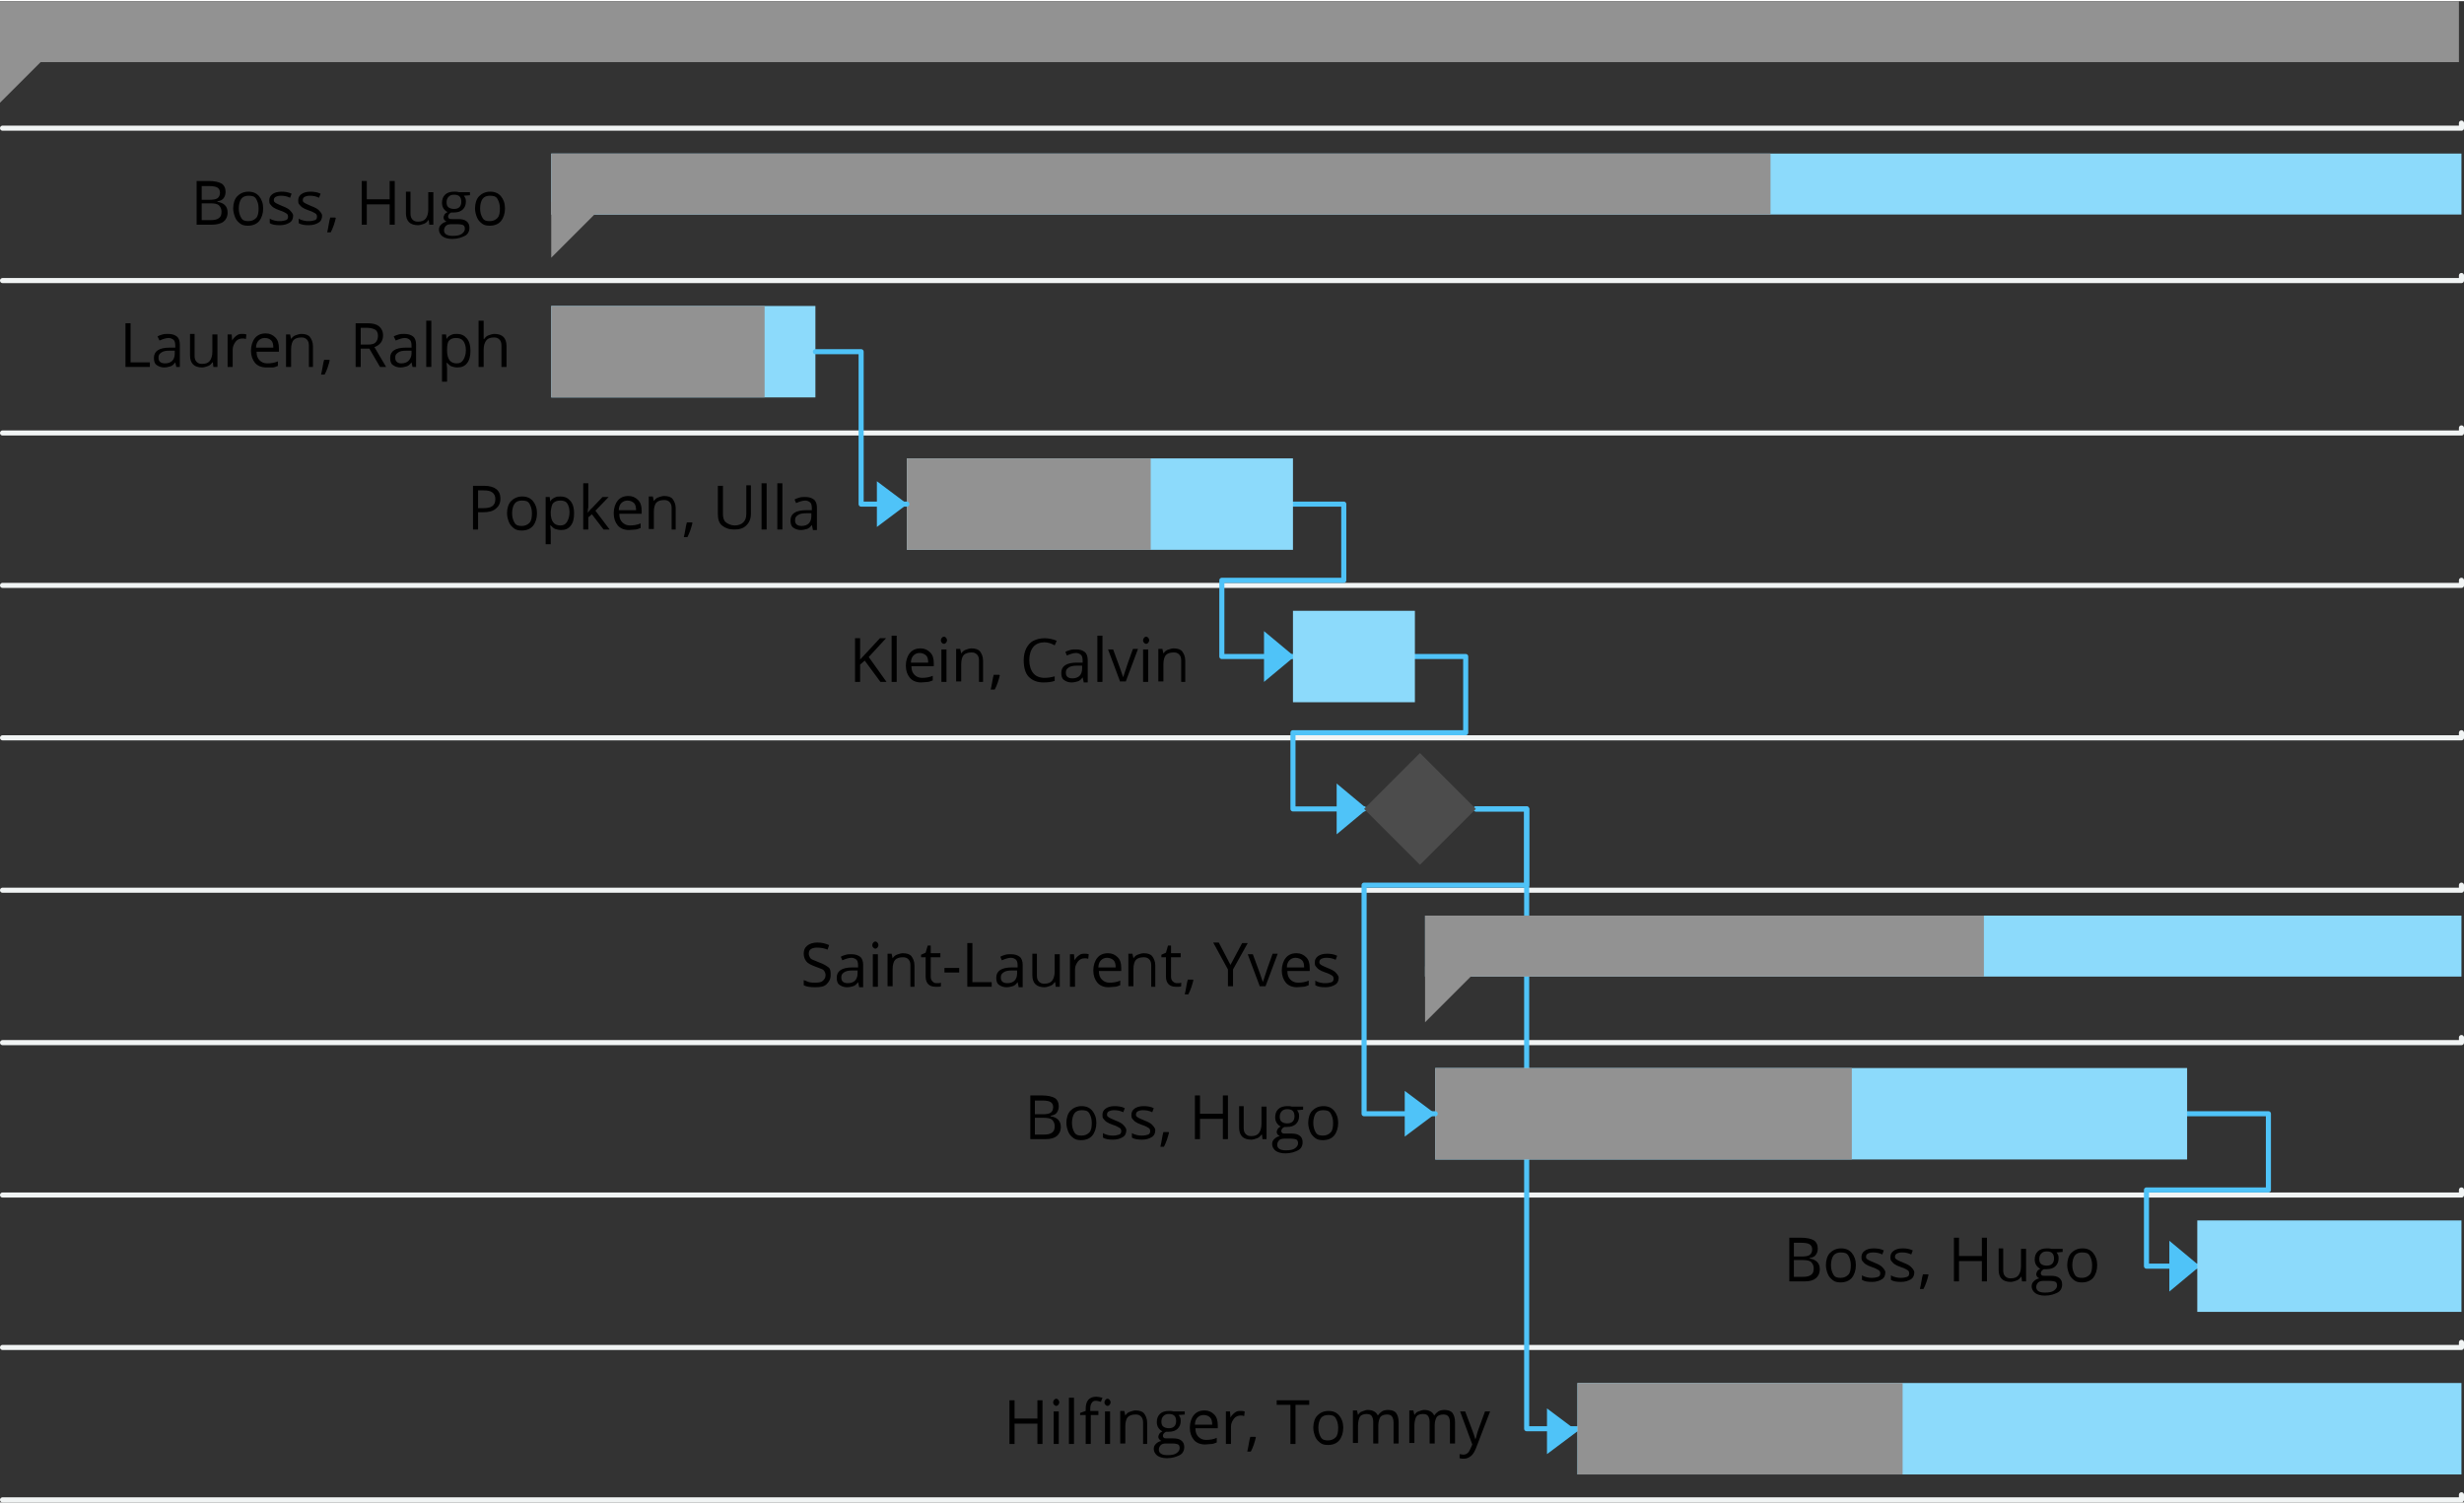<?xml version="1.0" encoding="UTF-8" standalone="no"?>
<!DOCTYPE svg PUBLIC "-//W3C//DTD SVG 1.1//EN" "http://www.w3.org/Graphics/SVG/1.1/DTD/svg11.dtd">
<svg xmlns:dc="http://purl.org/dc/elements/1.1/" xmlns="http://www.w3.org/2000/svg" xmlns:xl="http://www.w3.org/1999/xlink" version="1.1" viewBox="0 0 485 295.5" width="372" height="227">
  <rect x="0" y="0" width="485" height="295.5" fill="#333333" stroke="none"/>
  <defs/>
  <g id="Canvas_2" fill-opacity="1" stroke-opacity="1" stroke="none" stroke-dasharray="none" fill="none">
    <title>Canvas 2</title>
    <g id="Canvas_2: Layer 1">
      <title>Layer 1</title>
      <g id="Group_2">
        <title>Canvas_1</title>
        <g id="Group_66">
          <g id="Group_177">
            <title>Group_37</title>
            <g id="Group_196">
              <title>Line_33</title>
              <g id="Graphic_197">
                <path d="M .5 265 L 484.5 265 L 484.5 264" stroke="#f1f4f4" stroke-linecap="round" stroke-linejoin="round" stroke-width="1"/>
              </g>
            </g>
            <g id="Group_194">
              <title>Line_34</title>
              <g id="Graphic_195">
                <path d="M .5 235 L 484.5 235 L 484.5 234" stroke="#f1f4f4" stroke-linecap="round" stroke-linejoin="round" stroke-width="1"/>
              </g>
            </g>
            <g id="Group_192">
              <title>Line_35</title>
              <g id="Graphic_193">
                <path d="M .5 205 L 484.5 205 L 484.5 204" stroke="#f1f4f4" stroke-linecap="round" stroke-linejoin="round" stroke-width="1"/>
              </g>
            </g>
            <g id="Group_190">
              <title>Line_30</title>
              <g id="Graphic_191">
                <path d="M .5 175 L 484.5 175 L 484.5 174" stroke="#f1f4f4" stroke-linecap="round" stroke-linejoin="round" stroke-width="1"/>
              </g>
            </g>
            <g id="Group_188">
              <title>Line_29</title>
              <g id="Graphic_189">
                <path d="M .5 145 L 484.5 145 L 484.5 144" stroke="#f1f4f4" stroke-linecap="round" stroke-linejoin="round" stroke-width="1"/>
              </g>
            </g>
            <g id="Group_186">
              <title>Line_28</title>
              <g id="Graphic_187">
                <path d="M .5 115 L 484.5 115 L 484.5 114" stroke="#f1f4f4" stroke-linecap="round" stroke-linejoin="round" stroke-width="1"/>
              </g>
            </g>
            <g id="Group_184">
              <title>Line_27</title>
              <g id="Graphic_185">
                <path d="M .5 85 L 484.5 85 L 484.5 84" stroke="#f1f4f4" stroke-linecap="round" stroke-linejoin="round" stroke-width="1"/>
              </g>
            </g>
            <g id="Group_182">
              <title>Line_26</title>
              <g id="Graphic_183">
                <path d="M .5 55 L 484.5 55 L 484.5 54" stroke="#f1f4f4" stroke-linecap="round" stroke-linejoin="round" stroke-width="1"/>
              </g>
            </g>
            <g id="Group_180">
              <title>Line_25</title>
              <g id="Graphic_181">
                <path d="M .5 25 L 484.5 25 L 484.5 24" stroke="#f1f4f4" stroke-linecap="round" stroke-linejoin="round" stroke-width="1"/>
              </g>
            </g>
            <g id="Group_178">
              <title>Line_36</title>
              <g id="Graphic_179">
                <path d="M .5 295 L 484.5 295 L 484.5 294" stroke="#f1f4f4" stroke-linecap="round" stroke-linejoin="round" stroke-width="1"/>
              </g>
            </g>
          </g>
          <g id="Group_161">
            <title>Graphic_39</title>
            <g id="Group_162">
              <g id="Graphic_176">
                <path d="M 205.2 284 L 204.2 284 L 204.2 280 L 199.7 280 L 199.7 284 L 198.7 284 L 198.7 275.4 L 199.7 275.4 L 199.7 279 L 204.2 279 L 204.2 275.4 L 205.2 275.4 Z" fill="black"/>
              </g>
              <g id="Graphic_175">
                <path d="M 207.3 275.8 C 207.3 275.6 207.4 275.4 207.5 275.3 C 207.6 275.2 207.7 275.1 207.9 275.1 C 208.1 275.1 208.2 275.2 208.3 275.3 C 208.4 275.4 208.5 275.6 208.5 275.8 C 208.5 276 208.4 276.2 208.3 276.3 C 208.2 276.4 208.1 276.5 207.9 276.5 C 207.7 276.5 207.6 276.4 207.5 276.3 C 207.4 276.2 207.3 276.1 207.3 275.8 Z M 208.4 284 L 207.4 284 L 207.4 277.6 L 208.4 277.6 Z" fill="black"/>
              </g>
              <g id="Graphic_174">
                <rect x="210.4" y="274.9" width="1" height="9.1" fill="black"/>
              </g>
              <g id="Graphic_173">
                <path d="M 216.3 278.3 L 214.7 278.3 L 214.7 284 L 213.7 284 L 213.7 278.3 L 212.6 278.3 L 212.6 277.9 L 213.7 277.5 L 213.7 277.1 C 213.7 275.5 214.4 274.7 215.8 274.7 C 216.1 274.7 216.5 274.8 217 274.9 L 216.7 275.7 C 216.3 275.6 216 275.5 215.7 275.5 C 215.3 275.5 215.1 275.6 214.9 275.9 C 214.7 276.2 214.6 276.5 214.6 277.1 L 214.6 277.5 L 216.2 277.5 L 216.2 278.3 Z M 217.4 275.8 C 217.4 275.6 217.5 275.4 217.6 275.3 C 217.7 275.2 217.8 275.1 218 275.1 C 218.2 275.1 218.3 275.2 218.4 275.3 C 218.5 275.4 218.6 275.6 218.6 275.8 C 218.6 276 218.5 276.2 218.4 276.3 C 218.3 276.4 218.2 276.5 218 276.5 C 217.8 276.5 217.7 276.4 217.6 276.3 C 217.5 276.2 217.4 276.1 217.4 275.8 Z M 218.5 284 L 217.5 284 L 217.5 277.6 L 218.5 277.6 Z" fill="black"/>
              </g>
              <g id="Graphic_172">
                <path d="M 225 284 L 225 279.8 C 225 279.3 224.9 278.9 224.6 278.6 C 224.3 278.3 224 278.2 223.5 278.2 C 222.8 278.2 222.3 278.4 222 278.7 C 221.7 279 221.5 279.7 221.5 280.5 L 221.5 283.9 L 220.5 283.9 L 220.5 277.5 L 221.3 277.5 L 221.5 278.4 C 221.7 278.1 222 277.8 222.3 277.7 C 222.6 277.6 223.1 277.4 223.5 277.4 C 224.3 277.4 224.9 277.6 225.2 278 C 225.5 278.4 225.8 279 225.8 279.8 L 225.8 284 L 225 284 Z" fill="black"/>
              </g>
              <g id="Graphic_171">
                <path d="M 233.2 277.6 L 233.2 278.2 L 232 278.3 C 232.1 278.4 232.2 278.6 232.3 278.8 C 232.4 279 232.4 279.3 232.4 279.5 C 232.4 280.1 232.2 280.6 231.8 281 C 231.4 281.4 230.8 281.6 230 281.6 C 229.8 281.6 229.6 281.6 229.5 281.6 C 229.1 281.8 228.9 282.1 228.9 282.4 C 228.9 282.6 229 282.7 229.1 282.8 C 229.2 282.9 229.5 282.9 229.8 282.9 L 230.9 282.9 C 231.6 282.9 232.1 283 232.5 283.3 C 232.9 283.6 233.1 284 233.1 284.6 C 233.1 285.3 232.8 285.9 232.2 286.2 C 231.6 286.5 230.8 286.8 229.7 286.8 C 228.9 286.8 228.2 286.6 227.8 286.3 C 227.4 286 227.1 285.5 227.1 285 C 227.1 284.6 227.2 284.3 227.5 284 C 227.8 283.7 228.1 283.5 228.6 283.4 C 228.4 283.3 228.3 283.2 228.2 283.1 C 228.1 283 228 282.8 228 282.6 C 228 282.4 228.1 282.2 228.2 282 C 228.3 281.8 228.5 281.7 228.8 281.5 C 228.5 281.4 228.2 281.1 228 280.8 C 227.8 280.5 227.7 280.1 227.7 279.7 C 227.7 279 227.9 278.5 228.3 278.1 C 228.7 277.7 229.3 277.5 230.1 277.5 C 230.4 277.5 230.7 277.5 231 277.6 Z M 228.1 285.1 C 228.1 285.4 228.2 285.7 228.5 285.9 C 228.8 286.1 229.2 286.2 229.8 286.2 C 230.6 286.2 231.2 286.1 231.6 285.8 C 232 285.5 232.2 285.2 232.2 284.8 C 232.2 284.5 232.1 284.2 231.9 284.1 C 231.7 284 231.3 283.9 230.7 283.9 L 229.5 283.9 C 229.1 283.9 228.7 284 228.5 284.2 C 228.3 284.4 228.1 284.7 228.1 285.1 Z M 228.6 279.6 C 228.6 280 228.7 280.4 229 280.6 C 229.3 280.8 229.6 280.9 230.1 280.9 C 231 280.9 231.5 280.4 231.5 279.5 C 231.5 278.5 231 278.1 230.1 278.1 C 229.6 278.1 229.3 278.2 229 278.5 C 228.7 278.8 228.6 279.2 228.6 279.6 Z" fill="black"/>
              </g>
              <g id="Graphic_170">
                <path d="M 237.2 284.1 C 236.3 284.1 235.5 283.8 235 283.2 C 234.5 282.6 234.2 281.8 234.2 280.8 C 234.2 279.8 234.5 278.9 235 278.3 C 235.5 277.7 236.2 277.4 237.1 277.4 C 237.9 277.4 238.5 277.7 239 278.2 C 239.5 278.7 239.7 279.4 239.7 280.3 L 239.7 280.9 L 235.3 280.9 C 235.3 281.7 235.5 282.2 235.9 282.6 C 236.3 283 236.8 283.2 237.4 283.2 C 238.1 283.2 238.8 283.1 239.5 282.8 L 239.5 283.7 C 239.2 283.8 238.8 284 238.5 284 C 238.2 284 237.6 284.1 237.2 284.1 Z M 236.9 278.3 C 236.4 278.3 236 278.5 235.7 278.8 C 235.4 279.1 235.2 279.6 235.2 280.2 L 238.6 280.2 C 238.6 279.6 238.5 279.1 238.2 278.8 C 237.9 278.5 237.5 278.3 236.9 278.3 Z" fill="black"/>
              </g>
              <g id="Graphic_169">
                <path d="M 244.2 277.5 C 244.5 277.5 244.7 277.5 245 277.6 L 244.9 278.5 C 244.6 278.4 244.4 278.4 244.2 278.4 C 243.7 278.4 243.2 278.6 242.9 279 C 242.6 279.4 242.3 279.9 242.3 280.6 L 242.3 284 L 241.3 284 L 241.3 277.6 L 242.1 277.6 L 242.2 278.8 C 242.4 278.4 242.7 278.1 243.1 277.8 C 243.5 277.5 243.8 277.5 244.2 277.5 Z" fill="black"/>
              </g>
              <g id="Graphic_168">
                <path d="M 247.1 282.6 L 247.2 282.7 C 247.1 283.1 247 283.5 246.8 284.1 C 246.6 284.7 246.4 285.1 246.2 285.5 L 245.5 285.5 C 245.6 285.1 245.7 284.6 245.8 284 C 245.9 283.4 246 282.9 246.1 282.6 Z" fill="black"/>
              </g>
              <g id="Graphic_167">
                <path d="M 255 284 L 254 284 L 254 276.3 L 251.3 276.3 L 251.3 275.4 L 257.7 275.4 L 257.7 276.3 L 255 276.3 Z" fill="black"/>
              </g>
              <g id="Graphic_166">
                <path d="M 264.4 280.8 C 264.4 281.8 264.1 282.7 263.6 283.3 C 263.1 283.9 262.3 284.2 261.4 284.2 C 260.8 284.2 260.3 284.1 259.9 283.8 C 259.5 283.5 259.1 283.1 258.9 282.6 C 258.7 282.1 258.5 281.5 258.5 280.8 C 258.5 279.8 258.8 278.9 259.3 278.4 C 259.8 277.9 260.5 277.5 261.5 277.5 C 262.4 277.5 263.1 277.8 263.6 278.4 C 264.1 279 264.4 279.8 264.4 280.8 Z M 259.5 280.8 C 259.5 281.6 259.7 282.2 260 282.7 C 260.3 283.2 260.8 283.3 261.4 283.3 C 262 283.3 262.5 283.1 262.9 282.7 C 263.3 282.3 263.4 281.6 263.4 280.8 C 263.4 280 263.2 279.4 262.9 278.9 C 262.6 278.4 262.1 278.3 261.4 278.3 C 260.8 278.3 260.3 278.5 260 278.9 C 259.7 279.3 259.5 280 259.5 280.8 Z" fill="black"/>
              </g>
              <g id="Graphic_165">
                <path d="M 274.3 284 L 274.3 279.8 C 274.3 279.3 274.2 278.9 274 278.6 C 273.8 278.3 273.4 278.2 273 278.2 C 272.4 278.2 271.9 278.4 271.7 278.7 C 271.5 279 271.3 279.6 271.3 280.3 L 271.3 283.9 L 270.3 283.9 L 270.3 279.7 C 270.3 279.2 270.2 278.8 270 278.5 C 269.8 278.2 269.4 278.1 269 278.1 C 268.4 278.1 267.9 278.3 267.7 278.6 C 267.5 278.9 267.3 279.6 267.3 280.4 L 267.3 283.8 L 266.3 283.8 L 266.3 277.4 L 267.1 277.4 L 267.3 278.3 C 267.5 278 267.7 277.7 268.1 277.6 C 268.5 277.5 268.8 277.3 269.2 277.3 C 270.2 277.3 270.9 277.7 271.2 278.4 C 271.4 278.1 271.7 277.8 272 277.6 C 272.3 277.4 272.8 277.3 273.2 277.3 C 273.9 277.3 274.5 277.5 274.8 277.9 C 275.1 278.3 275.3 278.9 275.3 279.7 L 275.3 283.9 L 274.3 283.9 Z" fill="black"/>
              </g>
              <g id="Graphic_164">
                <path d="M 285.4 284 L 285.4 279.8 C 285.4 279.3 285.3 278.9 285.1 278.6 C 284.9 278.3 284.5 278.2 284.1 278.2 C 283.5 278.2 283 278.4 282.8 278.7 C 282.6 279 282.4 279.6 282.4 280.3 L 282.4 283.9 L 281.4 283.9 L 281.4 279.7 C 281.4 279.2 281.3 278.8 281.1 278.5 C 280.9 278.2 280.5 278.1 280.1 278.1 C 279.5 278.1 279 278.3 278.8 278.6 C 278.6 278.9 278.4 279.6 278.4 280.4 L 278.4 283.8 L 277.4 283.8 L 277.4 277.4 L 278.2 277.4 L 278.4 278.3 C 278.6 278 278.8 277.7 279.2 277.6 C 279.6 277.5 279.9 277.3 280.3 277.3 C 281.3 277.3 282 277.7 282.3 278.4 C 282.5 278.1 282.8 277.8 283.1 277.6 C 283.4 277.4 283.9 277.3 284.3 277.3 C 285 277.3 285.6 277.5 285.9 277.9 C 286.2 278.3 286.4 278.9 286.4 279.7 L 286.4 283.9 L 285.4 283.9 Z" fill="black"/>
              </g>
              <g id="Graphic_163">
                <path d="M 287.4 277.6 L 288.4 277.6 L 289.8 281.3 C 290.1 282.1 290.3 282.7 290.4 283.1 C 290.5 282.9 290.6 282.6 290.7 282.1 C 290.8 281.6 291.4 280.1 292.3 277.6 L 293.3 277.6 L 290.5 284.9 C 290.2 285.6 289.9 286.1 289.5 286.4 C 289.1 286.7 288.7 286.9 288.2 286.9 C 287.9 286.9 287.6 286.9 287.3 286.8 L 287.3 286 C 287.5 286 287.8 286.1 288 286.1 C 288.7 286.1 289.1 285.7 289.4 285 L 289.8 284.1 Z" fill="black"/>
              </g>
            </g>
          </g>
          <g id="Group_150">
            <title>Graphic_42</title>
            <g id="Group_151">
              <g id="Graphic_160">
                <path d="M 352.1 243.4 L 354.5 243.4 C 355.6 243.4 356.5 243.6 357 243.9 C 357.5 244.2 357.8 244.8 357.8 245.5 C 357.8 246 357.7 246.4 357.4 246.8 C 357.1 247.2 356.7 247.3 356.2 247.4 L 356.2 247.5 C 357.5 247.7 358.2 248.4 358.2 249.6 C 358.2 250.4 357.9 251 357.4 251.4 C 356.9 251.8 356.2 252 355.2 252 L 352.2 252 L 352.2 243.4 Z M 353.1 247.1 L 354.7 247.1 C 355.4 247.1 355.9 247 356.2 246.8 C 356.5 246.6 356.7 246.2 356.7 245.7 C 356.7 245.2 356.5 244.9 356.2 244.7 C 355.9 244.5 355.3 244.4 354.6 244.4 L 353.1 244.4 Z M 353.1 247.9 L 353.1 251.1 L 354.9 251.1 C 355.6 251.1 356.1 251 356.5 250.7 C 356.9 250.4 357 250 357 249.4 C 357 248.9 356.8 248.5 356.5 248.2 C 356.2 247.9 355.6 247.8 354.9 247.8 L 353.1 247.8 Z" fill="black"/>
              </g>
              <g id="Graphic_159">
                <path d="M 365.3 248.8 C 365.3 249.8 365 250.7 364.5 251.3 C 364 251.9 363.2 252.2 362.3 252.2 C 361.7 252.2 361.2 252.1 360.8 251.8 C 360.4 251.5 360 251.1 359.8 250.6 C 359.6 250.1 359.4 249.5 359.4 248.8 C 359.4 247.8 359.7 246.9 360.2 246.4 C 360.7 245.9 361.4 245.5 362.4 245.5 C 363.3 245.5 364 245.8 364.5 246.4 C 365 247 365.3 247.8 365.3 248.8 Z M 360.4 248.8 C 360.4 249.6 360.6 250.2 360.9 250.7 C 361.2 251.2 361.7 251.3 362.3 251.3 C 362.9 251.3 363.4 251.1 363.8 250.7 C 364.2 250.3 364.3 249.6 364.3 248.8 C 364.3 248 364.1 247.4 363.8 246.9 C 363.5 246.4 363 246.3 362.3 246.3 C 361.7 246.3 361.2 246.5 360.9 246.9 C 360.6 247.3 360.4 248 360.4 248.8 Z" fill="black"/>
              </g>
              <g id="Graphic_158">
                <path d="M 371.1 250.2 C 371.1 250.8 370.9 251.3 370.4 251.6 C 369.9 251.9 369.3 252.1 368.5 252.1 C 367.6 252.1 367 252 366.5 251.7 L 366.5 250.8 C 366.8 251 367.1 251.1 367.5 251.2 C 367.9 251.3 368.2 251.3 368.5 251.3 C 369 251.3 369.4 251.2 369.7 251.1 C 370 251 370.1 250.7 370.1 250.4 C 370.1 250.2 370 249.9 369.8 249.8 C 369.6 249.7 369.2 249.4 368.5 249.2 C 367.9 249 367.5 248.8 367.2 248.6 C 366.9 248.4 366.8 248.2 366.6 248 C 366.4 247.8 366.4 247.5 366.4 247.2 C 366.4 246.7 366.6 246.3 367 246 C 367.4 245.7 368 245.5 368.8 245.5 C 369.5 245.5 370.2 245.6 370.8 245.9 L 370.5 246.7 C 369.9 246.4 369.3 246.3 368.7 246.3 C 368.2 246.3 367.9 246.4 367.7 246.5 C 367.5 246.6 367.3 246.8 367.3 247.1 C 367.3 247.3 367.3 247.4 367.4 247.5 C 367.5 247.6 367.6 247.7 367.8 247.8 C 368 247.9 368.4 248.1 368.9 248.3 C 369.7 248.6 370.2 248.9 370.4 249.1 C 370.6 249.3 371.1 249.8 371.1 250.2 Z" fill="black"/>
              </g>
              <g id="Graphic_157">
                <path d="M 376.8 250.2 C 376.8 250.8 376.6 251.3 376.1 251.6 C 375.6 251.9 375 252.1 374.2 252.1 C 373.3 252.1 372.7 252 372.2 251.7 L 372.2 250.8 C 372.5 251 372.8 251.1 373.2 251.2 C 373.6 251.3 373.9 251.3 374.2 251.3 C 374.7 251.3 375.1 251.2 375.4 251.1 C 375.7 251 375.8 250.7 375.8 250.4 C 375.8 250.2 375.7 249.9 375.5 249.8 C 375.3 249.7 374.9 249.4 374.2 249.2 C 373.6 249 373.2 248.8 372.9 248.6 C 372.6 248.4 372.5 248.2 372.3 248 C 372.1 247.8 372.1 247.5 372.1 247.2 C 372.1 246.7 372.3 246.3 372.7 246 C 373.1 245.7 373.7 245.5 374.5 245.5 C 375.2 245.5 375.9 245.6 376.5 245.9 L 376.2 246.7 C 375.6 246.4 375 246.3 374.4 246.3 C 373.9 246.3 373.6 246.4 373.4 246.5 C 373.2 246.6 373 246.8 373 247.1 C 373 247.3 373 247.4 373.1 247.5 C 373.2 247.6 373.3 247.7 373.5 247.8 C 373.7 247.9 374.1 248.1 374.6 248.3 C 375.4 248.6 375.9 248.9 376.1 249.1 C 376.3 249.3 376.8 249.8 376.8 250.2 Z" fill="black"/>
              </g>
              <g id="Graphic_156">
                <path d="M 379.5 250.6 L 379.6 250.7 C 379.5 251.1 379.4 251.5 379.2 252.1 C 379 252.7 378.8 253.1 378.6 253.5 L 377.9 253.5 C 378 253.1 378.1 252.6 378.2 252 C 378.3 251.4 378.4 250.9 378.5 250.6 Z" fill="black"/>
              </g>
              <g id="Graphic_155">
                <path d="M 391.1 252 L 390.1 252 L 390.1 248 L 385.6 248 L 385.6 252 L 384.6 252 L 384.6 243.4 L 385.6 243.4 L 385.6 247 L 390.1 247 L 390.1 243.4 L 391.1 243.4 Z" fill="black"/>
              </g>
              <g id="Graphic_154">
                <path d="M 394.3 245.6 L 394.3 249.8 C 394.3 250.3 394.4 250.7 394.7 251 C 395 251.3 395.3 251.4 395.8 251.4 C 396.5 251.4 397 251.2 397.3 250.8 C 397.6 250.4 397.8 249.8 397.8 249 L 397.8 245.6 L 398.8 245.6 L 398.8 252 L 398 252 L 397.9 251.1 L 397.8 251.1 C 397.6 251.4 397.3 251.7 397 251.8 C 396.7 251.9 396.2 252.1 395.8 252.1 C 395 252.1 394.4 251.9 394 251.5 C 393.6 251.1 393.4 250.5 393.4 249.7 L 393.4 245.5 L 394.3 245.5 Z" fill="black"/>
              </g>
              <g id="Graphic_153">
                <path d="M 406 245.6 L 406 246.2 L 404.8 246.3 C 404.9 246.4 405 246.6 405.1 246.8 C 405.2 247 405.2 247.3 405.2 247.5 C 405.2 248.1 405 248.6 404.6 249 C 404.2 249.4 403.6 249.6 402.8 249.6 C 402.6 249.6 402.4 249.6 402.3 249.6 C 401.9 249.8 401.7 250.1 401.7 250.4 C 401.7 250.6 401.8 250.7 401.9 250.8 C 402 250.9 402.3 250.9 402.6 250.9 L 403.7 250.9 C 404.4 250.9 404.9 251 405.3 251.3 C 405.7 251.6 405.9 252 405.9 252.6 C 405.9 253.3 405.6 253.9 405 254.2 C 404.4 254.5 403.6 254.8 402.5 254.8 C 401.7 254.8 401 254.6 400.6 254.3 C 400.2 254 399.9 253.5 399.9 253 C 399.9 252.6 400 252.3 400.3 252 C 400.6 251.7 400.9 251.5 401.4 251.4 C 401.2 251.3 401.1 251.2 401 251.1 C 400.9 251 400.8 250.8 400.8 250.6 C 400.8 250.4 400.9 250.2 401 250 C 401.1 249.8 401.3 249.7 401.6 249.5 C 401.3 249.4 401 249.1 400.8 248.8 C 400.6 248.5 400.5 248.1 400.5 247.7 C 400.5 247 400.7 246.5 401.1 246.1 C 401.5 245.7 402.1 245.5 402.9 245.5 C 403.2 245.5 403.5 245.5 403.8 245.6 Z M 400.8 253.1 C 400.8 253.4 400.9 253.7 401.2 253.9 C 401.5 254.1 401.9 254.2 402.5 254.2 C 403.3 254.2 403.9 254.1 404.3 253.8 C 404.7 253.5 404.9 253.2 404.9 252.8 C 404.9 252.5 404.8 252.2 404.6 252.1 C 404.4 252 404 251.9 403.4 251.9 L 402.2 251.9 C 401.8 251.9 401.4 252 401.2 252.2 C 401 252.4 400.8 252.7 400.8 253.1 Z M 401.4 247.6 C 401.4 248 401.5 248.4 401.8 248.6 C 402.1 248.8 402.4 248.9 402.9 248.9 C 403.8 248.9 404.3 248.4 404.3 247.5 C 404.3 246.5 403.8 246.1 402.9 246.1 C 402.4 246.1 402.1 246.2 401.8 246.5 C 401.5 246.8 401.4 247.2 401.4 247.6 Z" fill="black"/>
              </g>
              <g id="Graphic_152">
                <path d="M 412.8 248.8 C 412.8 249.8 412.5 250.7 412 251.3 C 411.5 251.9 410.7 252.2 409.8 252.2 C 409.2 252.2 408.7 252.1 408.3 251.8 C 407.9 251.5 407.5 251.1 407.3 250.6 C 407.1 250.1 406.9 249.5 406.9 248.8 C 406.9 247.8 407.2 246.9 407.7 246.4 C 408.2 245.9 408.9 245.5 409.9 245.5 C 410.8 245.5 411.5 245.8 412 246.4 C 412.5 247 412.8 247.8 412.8 248.8 Z M 407.9 248.8 C 407.9 249.6 408.1 250.2 408.4 250.7 C 408.7 251.2 409.2 251.3 409.8 251.3 C 410.4 251.3 410.9 251.1 411.3 250.7 C 411.7 250.3 411.8 249.6 411.8 248.8 C 411.8 248 411.6 247.4 411.3 246.9 C 411 246.4 410.5 246.3 409.8 246.3 C 409.2 246.3 408.7 246.5 408.4 246.9 C 408.1 247.3 407.9 248 407.9 248.8 Z" fill="black"/>
              </g>
            </g>
          </g>
          <g id="Group_139">
            <title>Graphic_43</title>
            <g id="Group_140">
              <g id="Graphic_149">
                <path d="M 202.7 215.4 L 205.1 215.4 C 206.2 215.4 207.1 215.6 207.6 215.9 C 208.1 216.2 208.4 216.8 208.4 217.5 C 208.4 218 208.3 218.4 208 218.8 C 207.7 219.2 207.3 219.3 206.8 219.4 L 206.8 219.5 C 208.1 219.7 208.8 220.4 208.8 221.6 C 208.8 222.4 208.5 223 208 223.4 C 207.5 223.8 206.8 224 205.8 224 L 202.8 224 L 202.8 215.4 Z M 203.7 219.1 L 205.3 219.1 C 206 219.1 206.5 219 206.8 218.8 C 207.1 218.6 207.3 218.2 207.3 217.7 C 207.3 217.2 207.1 216.9 206.8 216.7 C 206.5 216.5 205.9 216.4 205.2 216.4 L 203.7 216.4 Z M 203.7 219.9 L 203.7 223.1 L 205.5 223.1 C 206.2 223.1 206.7 223 207.1 222.7 C 207.5 222.4 207.6 222 207.6 221.4 C 207.6 220.9 207.4 220.5 207.1 220.2 C 206.8 219.9 206.2 219.8 205.5 219.8 L 203.7 219.8 Z" fill="black"/>
              </g>
              <g id="Graphic_148">
                <path d="M 215.8 220.8 C 215.8 221.8 215.5 222.7 215 223.3 C 214.5 223.9 213.7 224.2 212.8 224.2 C 212.2 224.2 211.7 224.1 211.3 223.8 C 210.9 223.5 210.5 223.1 210.3 222.6 C 210.1 222.1 209.9 221.5 209.9 220.8 C 209.9 219.8 210.2 218.9 210.7 218.4 C 211.2 217.9 211.9 217.5 212.9 217.5 C 213.8 217.5 214.5 217.8 215 218.4 C 215.5 219 215.8 219.8 215.8 220.8 Z M 211 220.8 C 211 221.6 211.2 222.2 211.5 222.7 C 211.8 223.2 212.3 223.3 212.9 223.3 C 213.5 223.3 214 223.1 214.4 222.7 C 214.8 222.3 214.9 221.6 214.9 220.8 C 214.9 220 214.7 219.4 214.4 218.9 C 214.1 218.4 213.6 218.3 212.9 218.3 C 212.3 218.3 211.8 218.5 211.5 218.9 C 211.2 219.3 211 220 211 220.8 Z" fill="black"/>
              </g>
              <g id="Graphic_147">
                <path d="M 221.7 222.2 C 221.7 222.8 221.5 223.3 221 223.6 C 220.5 223.9 219.9 224.1 219.1 224.1 C 218.2 224.1 217.6 224 217.1 223.7 L 217.1 222.8 C 217.4 223 217.7 223.1 218.1 223.2 C 218.5 223.3 218.8 223.3 219.1 223.3 C 219.6 223.3 220 223.2 220.3 223.1 C 220.6 223 220.7 222.7 220.7 222.4 C 220.7 222.2 220.6 221.9 220.4 221.8 C 220.2 221.7 219.8 221.4 219.1 221.2 C 218.5 221 218.1 220.8 217.8 220.6 C 217.5 220.4 217.4 220.2 217.2 220 C 217 219.8 217 219.5 217 219.2 C 217 218.7 217.2 218.3 217.6 218 C 218 217.7 218.6 217.5 219.4 217.5 C 220.1 217.5 220.8 217.6 221.4 217.9 L 221.1 218.7 C 220.5 218.4 219.9 218.3 219.3 218.3 C 218.8 218.3 218.5 218.4 218.3 218.5 C 218.1 218.6 217.9 218.8 217.9 219.1 C 217.9 219.3 217.9 219.4 218 219.5 C 218.1 219.6 218.2 219.7 218.4 219.8 C 218.6 219.9 219 220.1 219.5 220.3 C 220.3 220.6 220.8 220.9 221 221.1 C 221.2 221.3 221.7 221.8 221.7 222.2 Z" fill="black"/>
              </g>
              <g id="Graphic_146">
                <path d="M 227.4 222.2 C 227.4 222.8 227.2 223.3 226.7 223.6 C 226.2 223.9 225.6 224.1 224.8 224.1 C 223.9 224.1 223.3 224 222.8 223.7 L 222.8 222.8 C 223.1 223 223.4 223.1 223.8 223.2 C 224.2 223.3 224.5 223.3 224.8 223.3 C 225.3 223.3 225.7 223.2 226 223.1 C 226.3 223 226.4 222.7 226.4 222.4 C 226.4 222.2 226.3 221.9 226.1 221.8 C 225.9 221.7 225.5 221.4 224.8 221.2 C 224.2 221 223.8 220.8 223.5 220.6 C 223.2 220.4 223.1 220.2 222.9 220 C 222.7 219.8 222.7 219.5 222.7 219.2 C 222.7 218.7 222.9 218.3 223.3 218 C 223.7 217.7 224.3 217.5 225.1 217.5 C 225.8 217.5 226.5 217.6 227.1 217.9 L 226.8 218.7 C 226.2 218.4 225.6 218.3 225 218.3 C 224.5 218.3 224.2 218.4 224 218.5 C 223.8 218.6 223.6 218.8 223.6 219.1 C 223.6 219.3 223.6 219.4 223.7 219.5 C 223.8 219.6 223.9 219.7 224.1 219.8 C 224.3 219.9 224.7 220.1 225.2 220.3 C 226 220.6 226.5 220.9 226.7 221.1 C 226.9 221.3 227.4 221.8 227.4 222.2 Z" fill="black"/>
              </g>
              <g id="Graphic_145">
                <path d="M 230 222.6 L 230.1 222.7 C 230 223.1 229.9 223.5 229.7 224.1 C 229.5 224.7 229.3 225.1 229.1 225.5 L 228.4 225.5 C 228.5 225.1 228.6 224.6 228.7 224 C 228.8 223.4 228.9 222.9 229 222.6 Z" fill="black"/>
              </g>
              <g id="Graphic_144">
                <path d="M 241.7 224 L 240.7 224 L 240.7 220 L 236.2 220 L 236.2 224 L 235.2 224 L 235.2 215.4 L 236.2 215.4 L 236.2 219 L 240.7 219 L 240.7 215.4 L 241.7 215.4 Z" fill="black"/>
              </g>
              <g id="Graphic_143">
                <path d="M 244.8 217.6 L 244.8 221.8 C 244.8 222.3 244.9 222.7 245.2 223 C 245.5 223.3 245.8 223.4 246.3 223.4 C 247 223.4 247.5 223.2 247.8 222.8 C 248.1 222.4 248.3 221.8 248.3 221 L 248.3 217.6 L 249.3 217.6 L 249.3 224 L 248.5 224 L 248.4 223.1 L 248.3 223.1 C 248.1 223.4 247.8 223.7 247.5 223.8 C 247.2 223.9 246.7 224.1 246.3 224.1 C 245.5 224.1 244.9 223.9 244.5 223.5 C 244.1 223.1 243.9 222.5 243.9 221.7 L 243.9 217.5 L 244.8 217.5 Z" fill="black"/>
              </g>
              <g id="Graphic_142">
                <path d="M 256.5 217.6 L 256.5 218.2 L 255.3 218.3 C 255.4 218.4 255.5 218.6 255.6 218.8 C 255.7 219 255.7 219.3 255.7 219.5 C 255.7 220.1 255.5 220.6 255.1 221 C 254.7 221.4 254.1 221.6 253.3 221.6 C 253.1 221.6 252.9 221.6 252.8 221.6 C 252.4 221.8 252.2 222.1 252.2 222.4 C 252.2 222.6 252.3 222.7 252.4 222.8 C 252.5 222.9 252.8 222.9 253.1 222.9 L 254.2 222.9 C 254.9 222.9 255.4 223 255.8 223.3 C 256.2 223.6 256.4 224 256.4 224.6 C 256.4 225.3 256.1 225.9 255.5 226.2 C 254.9 226.5 254.1 226.8 253 226.8 C 252.2 226.8 251.5 226.6 251.1 226.3 C 250.7 226 250.4 225.5 250.4 225 C 250.4 224.6 250.5 224.3 250.8 224 C 251.1 223.7 251.4 223.5 251.9 223.4 C 251.7 223.3 251.6 223.2 251.5 223.1 C 251.4 223 251.3 222.8 251.3 222.6 C 251.3 222.4 251.4 222.2 251.5 222 C 251.6 221.8 251.8 221.7 252.1 221.5 C 251.8 221.4 251.5 221.1 251.3 220.8 C 251.1 220.5 251 220.1 251 219.7 C 251 219 251.2 218.5 251.6 218.1 C 252 217.7 252.6 217.5 253.4 217.5 C 253.7 217.5 254 217.5 254.3 217.6 Z M 251.4 225.1 C 251.4 225.4 251.5 225.7 251.8 225.9 C 252.1 226.1 252.5 226.2 253.1 226.2 C 253.9 226.2 254.5 226.1 254.9 225.8 C 255.3 225.5 255.5 225.2 255.5 224.8 C 255.5 224.5 255.4 224.2 255.2 224.1 C 255 224 254.6 223.9 254 223.9 L 252.8 223.9 C 252.4 223.9 252 224 251.8 224.2 C 251.6 224.4 251.4 224.7 251.4 225.1 Z M 251.9 219.6 C 251.9 220 252 220.4 252.3 220.6 C 252.6 220.8 252.9 220.9 253.4 220.9 C 254.3 220.9 254.8 220.4 254.8 219.5 C 254.8 218.5 254.3 218.1 253.4 218.1 C 252.9 218.1 252.6 218.2 252.3 218.5 C 252 218.8 251.9 219.2 251.9 219.6 Z" fill="black"/>
              </g>
              <g id="Graphic_141">
                <path d="M 263.4 220.8 C 263.4 221.8 263.1 222.7 262.6 223.3 C 262.1 223.9 261.3 224.2 260.4 224.2 C 259.8 224.2 259.3 224.1 258.9 223.8 C 258.5 223.5 258.1 223.1 257.9 222.6 C 257.7 222.1 257.5 221.5 257.5 220.8 C 257.5 219.8 257.8 218.9 258.3 218.4 C 258.8 217.9 259.5 217.5 260.5 217.5 C 261.4 217.5 262.1 217.8 262.6 218.4 C 263.1 219 263.4 219.8 263.4 220.8 Z M 258.5 220.8 C 258.5 221.6 258.7 222.2 259 222.7 C 259.3 223.2 259.8 223.3 260.4 223.3 C 261 223.3 261.5 223.1 261.9 222.7 C 262.3 222.3 262.4 221.6 262.4 220.8 C 262.4 220 262.2 219.4 261.9 218.9 C 261.6 218.4 261.1 218.3 260.4 218.3 C 259.8 218.3 259.3 218.5 259 218.9 C 258.7 219.3 258.5 220 258.5 220.8 Z" fill="black"/>
              </g>
            </g>
          </g>
          <g id="Group_119">
            <title>Graphic_41</title>
            <g id="Group_120">
              <g id="Graphic_138">
                <path d="M 163.5 191.7 C 163.5 192.5 163.2 193 162.7 193.5 C 162.2 194 161.4 194.1 160.5 194.1 C 159.5 194.1 158.7 194 158.2 193.7 L 158.2 192.7 C 158.6 192.8 158.9 193 159.3 193.1 C 159.7 193.2 160.1 193.2 160.5 193.2 C 161.2 193.2 161.7 193.1 162 192.8 C 162.3 192.5 162.5 192.2 162.5 191.7 C 162.5 191.4 162.4 191.2 162.3 191 C 162.2 190.8 162 190.6 161.7 190.5 C 161.4 190.4 161 190.2 160.4 190 C 159.6 189.7 159 189.4 158.7 189 C 158.4 188.6 158.2 188.1 158.2 187.5 C 158.2 186.8 158.4 186.3 158.9 185.9 C 159.4 185.5 160.1 185.3 160.9 185.3 C 161.8 185.3 162.5 185.5 163.2 185.8 L 162.9 186.7 C 162.2 186.4 161.5 186.3 160.8 186.3 C 160.3 186.3 159.9 186.4 159.6 186.6 C 159.3 186.8 159.2 187.1 159.2 187.5 C 159.2 187.8 159.3 188 159.4 188.2 C 159.5 188.4 159.7 188.6 160 188.7 C 160.3 188.8 160.7 189 161.2 189.2 C 162.1 189.5 162.7 189.9 163.1 190.2 C 163.5 190.5 163.5 191.1 163.5 191.7 Z" fill="black"/>
              </g>
              <g id="Graphic_137">
                <path d="M 169.1 194 L 168.9 193.1 C 168.6 193.5 168.3 193.8 167.9 193.9 C 167.5 194 167.2 194.1 166.7 194.1 C 166.1 194.1 165.6 193.9 165.2 193.6 C 164.8 193.3 164.7 192.8 164.7 192.2 C 164.7 190.9 165.7 190.2 167.8 190.2 L 168.9 190.2 L 168.9 189.8 C 168.9 189.3 168.8 188.9 168.6 188.7 C 168.4 188.5 168 188.3 167.6 188.3 C 167.1 188.3 166.5 188.5 165.8 188.8 L 165.5 188.1 C 165.8 187.9 166.2 187.8 166.5 187.7 C 166.8 187.6 167.3 187.6 167.6 187.6 C 168.4 187.6 168.9 187.8 169.3 188.1 C 169.7 188.4 169.9 189 169.9 189.7 L 169.9 194.1 L 169.1 194.1 Z M 166.9 193.3 C 167.5 193.3 168 193.1 168.3 192.8 C 168.6 192.5 168.8 192 168.8 191.4 L 168.8 190.8 L 167.8 190.8 C 167 190.8 166.5 190.9 166.1 191.2 C 165.7 191.5 165.6 191.7 165.6 192.2 C 165.6 192.6 165.7 192.8 165.9 193 C 166.1 193.2 166.5 193.3 166.9 193.3 Z" fill="black"/>
              </g>
              <g id="Graphic_136">
                <path d="M 171.7 185.8 C 171.7 185.6 171.8 185.4 171.9 185.3 C 172 185.2 172.1 185.1 172.3 185.1 C 172.5 185.1 172.6 185.2 172.7 185.3 C 172.8 185.4 172.9 185.6 172.9 185.8 C 172.9 186 172.8 186.2 172.7 186.3 C 172.6 186.4 172.5 186.5 172.3 186.5 C 172.1 186.5 172 186.4 171.9 186.3 C 171.8 186.2 171.7 186.1 171.7 185.8 Z M 172.8 194 L 171.8 194 L 171.8 187.6 L 172.8 187.6 Z" fill="black"/>
              </g>
              <g id="Graphic_135">
                <path d="M 179.2 194 L 179.2 189.8 C 179.2 189.3 179.1 188.9 178.8 188.6 C 178.5 188.3 178.2 188.2 177.7 188.2 C 177 188.2 176.5 188.4 176.2 188.7 C 175.9 189 175.7 189.7 175.7 190.5 L 175.7 193.9 L 174.7 193.9 L 174.7 187.5 L 175.5 187.5 L 175.7 188.4 C 175.9 188.1 176.2 187.8 176.5 187.7 C 176.8 187.6 177.3 187.4 177.7 187.4 C 178.5 187.4 179.1 187.6 179.4 188 C 179.7 188.4 180 189 180 189.8 L 180 194 L 179.2 194 Z" fill="black"/>
              </g>
              <g id="Graphic_134">
                <path d="M 184.3 193.3 C 184.5 193.3 184.6 193.3 184.8 193.3 C 185 193.3 185.1 193.2 185.2 193.2 L 185.2 193.9 C 185.1 194 184.9 194 184.7 194 C 184.5 194 184.3 194 184.1 194 C 182.9 194 182.2 193.3 182.2 192 L 182.2 188.2 L 181.3 188.2 L 181.3 187.7 L 182.2 187.3 L 182.6 185.9 L 183.2 185.9 L 183.2 187.4 L 185.1 187.4 L 185.1 188.2 L 183.2 188.2 L 183.2 192 C 183.2 192.4 183.3 192.7 183.5 192.9 C 183.7 193.1 183.9 193.3 184.3 193.3 Z" fill="black"/>
              </g>
              <g id="Graphic_133">
                <rect x="185.9" y="190.3" width="2.9" height=".9" fill="black"/>
              </g>
              <g id="Graphic_132">
                <path d="M 190.4 194 L 190.4 185.4 L 191.4 185.4 L 191.4 193.1 L 195.2 193.1 L 195.2 194 Z" fill="black"/>
              </g>
              <g id="Graphic_131">
                <path d="M 200.5 194 L 200.3 193.1 C 200 193.5 199.7 193.8 199.3 193.9 C 198.9 194 198.6 194.1 198.1 194.1 C 197.5 194.1 197 193.9 196.6 193.6 C 196.2 193.3 196.1 192.8 196.1 192.2 C 196.1 190.9 197.1 190.2 199.2 190.2 L 200.3 190.2 L 200.3 189.8 C 200.3 189.3 200.2 188.9 200 188.7 C 199.8 188.5 199.4 188.3 199 188.3 C 198.5 188.3 197.9 188.5 197.2 188.8 L 196.9 188.1 C 197.2 187.9 197.6 187.8 197.9 187.7 C 198.2 187.6 198.7 187.6 199 187.6 C 199.8 187.6 200.3 187.8 200.7 188.1 C 201.1 188.4 201.3 189 201.3 189.7 L 201.3 194.1 L 200.5 194.1 Z M 198.3 193.3 C 198.9 193.3 199.4 193.1 199.7 192.8 C 200 192.5 200.2 192 200.2 191.4 L 200.2 190.8 L 199.2 190.8 C 198.4 190.8 197.9 190.9 197.5 191.2 C 197.1 191.5 197 191.7 197 192.2 C 197 192.6 197.1 192.8 197.3 193 C 197.5 193.2 197.9 193.3 198.3 193.3 Z" fill="black"/>
              </g>
              <g id="Graphic_130">
                <path d="M 204.1 187.6 L 204.1 191.8 C 204.1 192.3 204.2 192.7 204.5 193 C 204.8 193.3 205.1 193.4 205.6 193.4 C 206.3 193.4 206.8 193.2 207.1 192.8 C 207.4 192.4 207.6 191.8 207.6 191 L 207.6 187.6 L 208.6 187.6 L 208.6 194 L 207.8 194 L 207.7 193.1 L 207.6 193.1 C 207.4 193.4 207.1 193.7 206.8 193.8 C 206.5 193.9 206 194.1 205.6 194.1 C 204.8 194.1 204.2 193.9 203.8 193.5 C 203.4 193.1 203.2 192.5 203.2 191.7 L 203.2 187.5 L 204.1 187.5 Z" fill="black"/>
              </g>
              <g id="Graphic_129">
                <path d="M 213.5 187.5 C 213.8 187.5 214 187.5 214.3 187.6 L 214.2 188.5 C 213.9 188.4 213.7 188.4 213.5 188.4 C 213 188.4 212.5 188.6 212.2 189 C 211.9 189.4 211.6 189.9 211.6 190.6 L 211.6 194 L 210.6 194 L 210.6 187.6 L 211.4 187.6 L 211.5 188.8 C 211.7 188.4 212 188.1 212.4 187.8 C 212.8 187.5 213.1 187.5 213.5 187.5 Z" fill="black"/>
              </g>
              <g id="Graphic_128">
                <path d="M 218.2 194.1 C 217.3 194.1 216.5 193.8 216 193.2 C 215.5 192.6 215.2 191.8 215.2 190.8 C 215.2 189.8 215.5 188.9 216 188.3 C 216.5 187.7 217.2 187.4 218.1 187.4 C 218.9 187.4 219.5 187.7 220 188.2 C 220.5 188.7 220.7 189.4 220.7 190.3 L 220.7 190.9 L 216.3 190.9 C 216.3 191.7 216.5 192.2 216.9 192.6 C 217.3 193 217.8 193.2 218.4 193.2 C 219.1 193.2 219.8 193.1 220.5 192.8 L 220.5 193.7 C 220.2 193.8 219.8 194 219.5 194 C 219.2 194 218.6 194.1 218.2 194.1 Z M 217.9 188.3 C 217.4 188.3 217 188.5 216.7 188.8 C 216.4 189.1 216.2 189.6 216.2 190.2 L 219.6 190.2 C 219.6 189.6 219.5 189.1 219.2 188.8 C 218.9 188.5 218.4 188.3 217.9 188.3 Z" fill="black"/>
              </g>
              <g id="Graphic_127">
                <path d="M 226.6 194 L 226.6 189.8 C 226.6 189.3 226.5 188.9 226.2 188.6 C 225.9 188.3 225.6 188.2 225.1 188.2 C 224.4 188.2 223.9 188.4 223.6 188.7 C 223.3 189 223.1 189.7 223.1 190.5 L 223.1 193.9 L 222.1 193.9 L 222.1 187.5 L 222.9 187.5 L 223.1 188.4 C 223.3 188.1 223.6 187.8 223.9 187.7 C 224.2 187.6 224.7 187.4 225.1 187.4 C 225.9 187.4 226.5 187.6 226.8 188 C 227.1 188.4 227.4 189 227.4 189.8 L 227.4 194 L 226.6 194 Z" fill="black"/>
              </g>
              <g id="Graphic_126">
                <path d="M 231.6 193.3 C 231.8 193.3 231.9 193.3 232.1 193.3 C 232.3 193.3 232.4 193.2 232.5 193.2 L 232.5 193.9 C 232.4 194 232.2 194 232 194 C 231.8 194 231.6 194 231.4 194 C 230.2 194 229.5 193.3 229.5 192 L 229.5 188.2 L 228.6 188.2 L 228.6 187.7 L 229.5 187.3 L 229.9 185.9 L 230.5 185.9 L 230.5 187.4 L 232.4 187.4 L 232.4 188.2 L 230.5 188.2 L 230.5 192 C 230.5 192.4 230.6 192.7 230.8 192.9 C 231 193.1 231.3 193.3 231.6 193.3 Z" fill="black"/>
              </g>
              <g id="Graphic_125">
                <path d="M 234.8 192.6 L 234.9 192.7 C 234.8 193.1 234.7 193.5 234.5 194.1 C 234.3 194.7 234.1 195.1 233.9 195.5 L 233.2 195.5 C 233.3 195.1 233.4 194.6 233.5 194 C 233.6 193.4 233.7 192.9 233.8 192.6 Z" fill="black"/>
              </g>
              <g id="Graphic_124">
                <path d="M 242.2 189.7 L 244.5 185.4 L 245.6 185.4 L 242.7 190.6 L 242.7 193.9 L 241.7 193.9 L 241.7 190.6 L 238.8 185.3 L 239.9 185.3 Z" fill="black"/>
              </g>
              <g id="Graphic_123">
                <path d="M 248 194 L 245.6 187.6 L 246.6 187.6 L 248 191.4 C 248.3 192.3 248.5 192.9 248.6 193.1 C 248.6 192.9 248.8 192.5 249 191.8 C 249.2 191.1 249.7 189.7 250.5 187.5 L 251.5 187.5 L 249.1 193.9 L 248 193.9 Z" fill="black"/>
              </g>
              <g id="Graphic_122">
                <path d="M 255.3 194.1 C 254.4 194.1 253.6 193.8 253.1 193.2 C 252.6 192.6 252.3 191.8 252.3 190.8 C 252.3 189.8 252.6 188.9 253.1 188.3 C 253.6 187.7 254.3 187.4 255.2 187.4 C 256 187.4 256.6 187.7 257.1 188.2 C 257.6 188.7 257.8 189.4 257.8 190.3 L 257.8 190.9 L 253.4 190.9 C 253.4 191.7 253.6 192.2 254 192.6 C 254.4 193 254.9 193.2 255.5 193.2 C 256.2 193.2 256.9 193.1 257.6 192.8 L 257.6 193.7 C 257.3 193.8 256.9 194 256.6 194 C 256.3 194 255.7 194.1 255.3 194.1 Z M 255 188.3 C 254.5 188.3 254.1 188.5 253.8 188.8 C 253.5 189.1 253.3 189.6 253.3 190.2 L 256.7 190.2 C 256.7 189.6 256.6 189.1 256.3 188.8 C 256 188.5 255.5 188.3 255 188.3 Z" fill="black"/>
              </g>
              <g id="Graphic_121">
                <path d="M 263.5 192.2 C 263.5 192.8 263.3 193.3 262.8 193.6 C 262.3 193.9 261.7 194.1 260.9 194.1 C 260 194.1 259.4 194 258.9 193.7 L 258.9 192.8 C 259.2 193 259.5 193.1 259.9 193.2 C 260.3 193.3 260.6 193.3 260.9 193.3 C 261.4 193.3 261.8 193.2 262.1 193.1 C 262.4 193 262.5 192.7 262.5 192.4 C 262.5 192.2 262.4 191.9 262.2 191.8 C 262 191.7 261.6 191.4 260.9 191.2 C 260.3 191 259.9 190.8 259.6 190.6 C 259.3 190.4 259.2 190.2 259 190 C 258.8 189.8 258.8 189.5 258.8 189.2 C 258.8 188.7 259 188.3 259.4 188 C 259.8 187.7 260.4 187.5 261.2 187.5 C 261.9 187.5 262.6 187.6 263.2 187.9 L 262.9 188.7 C 262.3 188.4 261.7 188.3 261.1 188.3 C 260.6 188.3 260.3 188.4 260.1 188.5 C 259.9 188.6 259.7 188.8 259.7 189.1 C 259.7 189.3 259.7 189.4 259.8 189.5 C 259.9 189.6 260 189.7 260.2 189.8 C 260.4 189.9 260.8 190.1 261.3 190.3 C 262.1 190.6 262.6 190.9 262.8 191.1 C 263 191.3 263.5 191.8 263.5 192.2 Z" fill="black"/>
              </g>
            </g>
          </g>
          <g id="Group_105">
            <title>Graphic_44</title>
            <g id="Group_106">
              <g id="Graphic_118">
                <path d="M 174.5 134 L 173.3 134 L 170.2 129.8 L 169.3 130.6 L 169.3 134 L 168.3 134 L 168.3 125.4 L 169.3 125.4 L 169.3 129.6 L 173.2 125.4 L 174.4 125.4 L 171 129.1 Z" fill="black"/>
              </g>
              <g id="Graphic_117">
                <rect x="175.5" y="124.9" width="1" height="9.1" fill="black"/>
              </g>
              <g id="Graphic_116">
                <path d="M 181.3 134.1 C 180.4 134.1 179.6 133.8 179.1 133.2 C 178.6 132.6 178.3 131.8 178.3 130.8 C 178.3 129.8 178.6 128.9 179.1 128.3 C 179.6 127.7 180.3 127.4 181.2 127.4 C 182 127.4 182.6 127.7 183.1 128.2 C 183.6 128.7 183.8 129.4 183.8 130.3 L 183.8 130.9 L 179.4 130.9 C 179.4 131.7 179.6 132.2 180 132.6 C 180.4 133 180.9 133.2 181.5 133.2 C 182.2 133.2 182.9 133.1 183.6 132.8 L 183.6 133.7 C 183.3 133.8 182.9 134 182.6 134 C 182.3 134 181.7 134.1 181.3 134.1 Z M 181 128.3 C 180.5 128.3 180.1 128.5 179.8 128.8 C 179.5 129.1 179.3 129.6 179.3 130.2 L 182.7 130.2 C 182.7 129.6 182.6 129.1 182.3 128.8 C 182 128.5 181.5 128.3 181 128.3 Z" fill="black"/>
              </g>
              <g id="Graphic_115">
                <path d="M 185.2 125.8 C 185.2 125.6 185.3 125.4 185.4 125.3 C 185.5 125.2 185.6 125.1 185.8 125.1 C 186 125.1 186.1 125.2 186.2 125.3 C 186.3 125.4 186.4 125.6 186.4 125.8 C 186.4 126 186.3 126.2 186.2 126.3 C 186.1 126.4 186 126.5 185.8 126.5 C 185.6 126.5 185.5 126.4 185.4 126.3 C 185.3 126.2 185.2 126.1 185.2 125.8 Z M 186.3 134 L 185.3 134 L 185.3 127.6 L 186.3 127.6 Z" fill="black"/>
              </g>
              <g id="Graphic_114">
                <path d="M 192.7 134 L 192.7 129.8 C 192.7 129.3 192.6 128.9 192.3 128.6 C 192 128.3 191.7 128.2 191.2 128.2 C 190.5 128.2 190 128.4 189.7 128.7 C 189.4 129 189.2 129.7 189.2 130.5 L 189.2 133.9 L 188.2 133.9 L 188.2 127.5 L 189 127.5 L 189.2 128.4 C 189.4 128.1 189.7 127.8 190 127.7 C 190.3 127.6 190.8 127.4 191.2 127.4 C 192 127.4 192.6 127.6 192.9 128 C 193.2 128.4 193.5 129 193.5 129.8 L 193.5 134 L 192.7 134 Z" fill="black"/>
              </g>
              <g id="Graphic_113">
                <path d="M 196.7 132.6 L 196.8 132.7 C 196.7 133.1 196.6 133.5 196.4 134.1 C 196.2 134.7 196 135.1 195.8 135.5 L 195 135.5 C 195.1 135.1 195.2 134.6 195.3 134 C 195.4 133.4 195.5 132.9 195.6 132.6 Z" fill="black"/>
              </g>
              <g id="Graphic_112">
                <path d="M 205.6 126.2 C 204.7 126.2 203.9 126.5 203.4 127.1 C 202.9 127.7 202.6 128.6 202.6 129.7 C 202.6 130.8 202.9 131.7 203.4 132.3 C 203.9 132.9 204.7 133.2 205.6 133.2 C 206.2 133.2 206.9 133.1 207.6 132.9 L 207.6 133.8 C 207 134 206.3 134.1 205.4 134.1 C 204.1 134.1 203.2 133.7 202.5 133 C 201.8 132.3 201.5 131.1 201.5 129.7 C 201.5 128.8 201.7 128 202 127.4 C 202.3 126.8 202.8 126.2 203.4 125.9 C 204 125.6 204.8 125.4 205.6 125.4 C 206.5 125.4 207.3 125.6 208 125.9 L 207.6 126.8 C 206.9 126.4 206.2 126.2 205.6 126.2 Z" fill="black"/>
              </g>
              <g id="Graphic_111">
                <path d="M 213.3 134 L 213.1 133.1 C 212.8 133.5 212.5 133.8 212.1 133.9 C 211.7 134 211.4 134.1 210.9 134.1 C 210.3 134.1 209.8 133.9 209.4 133.6 C 209 133.3 208.9 132.8 208.9 132.2 C 208.9 130.9 209.9 130.2 212 130.2 L 213.1 130.2 L 213.1 129.8 C 213.1 129.3 213 128.9 212.8 128.7 C 212.6 128.5 212.2 128.3 211.8 128.3 C 211.3 128.3 210.7 128.5 210 128.8 L 209.7 128.1 C 210 127.9 210.4 127.8 210.7 127.7 C 211 127.6 211.5 127.6 211.8 127.6 C 212.6 127.6 213.1 127.8 213.5 128.1 C 213.9 128.4 214.1 129 214.1 129.7 L 214.1 134.1 L 213.3 134.1 Z M 211.1 133.3 C 211.7 133.3 212.2 133.1 212.5 132.8 C 212.8 132.5 213 132 213 131.4 L 213 130.8 L 212 130.8 C 211.2 130.8 210.7 130.9 210.3 131.2 C 209.9 131.5 209.8 131.7 209.8 132.2 C 209.8 132.6 209.9 132.8 210.1 133 C 210.3 133.2 210.7 133.3 211.1 133.3 Z" fill="black"/>
              </g>
              <g id="Graphic_110">
                <rect x="216" y="124.9" width="1" height="9.1" fill="black"/>
              </g>
              <g id="Graphic_109">
                <path d="M 220.5 134 L 218.1 127.6 L 219.1 127.6 L 220.5 131.4 C 220.8 132.3 221 132.9 221.1 133.1 C 221.1 132.9 221.3 132.5 221.5 131.8 C 221.7 131.1 222.2 129.7 223 127.5 L 224 127.5 L 221.6 133.9 L 220.5 133.9 Z" fill="black"/>
              </g>
              <g id="Graphic_108">
                <path d="M 225 125.8 C 225 125.6 225.1 125.4 225.2 125.3 C 225.3 125.2 225.4 125.1 225.6 125.1 C 225.8 125.1 225.9 125.2 226 125.3 C 226.1 125.4 226.2 125.6 226.2 125.8 C 226.2 126 226.1 126.2 226 126.3 C 225.9 126.4 225.8 126.5 225.6 126.5 C 225.4 126.5 225.3 126.4 225.2 126.3 C 225.1 126.2 225 126.1 225 125.8 Z M 226 134 L 225 134 L 225 127.6 L 226 127.6 Z" fill="black"/>
              </g>
              <g id="Graphic_107">
                <path d="M 232.5 134 L 232.5 129.8 C 232.5 129.3 232.4 128.9 232.1 128.6 C 231.8 128.3 231.5 128.2 231 128.2 C 230.3 128.2 229.8 128.4 229.5 128.7 C 229.2 129 229 129.7 229 130.5 L 229 133.9 L 228 133.9 L 228 127.5 L 228.8 127.5 L 229 128.4 C 229.2 128.1 229.5 127.8 229.8 127.7 C 230.1 127.6 230.6 127.4 231 127.4 C 231.8 127.4 232.4 127.6 232.7 128 C 233 128.4 233.3 129 233.3 129.8 L 233.3 134 L 232.5 134 Z" fill="black"/>
              </g>
            </g>
          </g>
          <g id="Group_92">
            <title>Graphic_47</title>
            <g id="Group_93">
              <g id="Graphic_104">
                <path d="M 98.5 97.9 C 98.5 98.8 98.2 99.4 97.6 99.9 C 97 100.4 96.2 100.6 95.1 100.6 L 94.1 100.6 L 94.1 104 L 93.1 104 L 93.1 95.4 L 95.3 95.4 C 97.4 95.4 98.5 96.3 98.5 97.9 Z M 94.1 99.8 L 95 99.8 C 95.9 99.8 96.5 99.7 96.9 99.4 C 97.3 99.1 97.5 98.7 97.5 98 C 97.5 97.4 97.3 97 96.9 96.7 C 96.5 96.4 96 96.3 95.2 96.3 L 94.1 96.3 Z" fill="black"/>
              </g>
              <g id="Graphic_103">
                <path d="M 105.7 100.8 C 105.7 101.8 105.4 102.7 104.9 103.3 C 104.4 103.9 103.6 104.2 102.7 104.2 C 102.1 104.2 101.6 104.1 101.2 103.8 C 100.8 103.5 100.4 103.1 100.2 102.6 C 100 102.1 99.8 101.5 99.8 100.8 C 99.8 99.8 100.1 98.9 100.6 98.4 C 101.1 97.9 101.8 97.5 102.8 97.5 C 103.7 97.5 104.4 97.8 104.9 98.4 C 105.4 99 105.7 99.8 105.7 100.8 Z M 100.8 100.8 C 100.8 101.6 101 102.2 101.3 102.7 C 101.6 103.2 102.1 103.3 102.7 103.3 C 103.3 103.3 103.8 103.1 104.2 102.7 C 104.6 102.3 104.7 101.6 104.7 100.8 C 104.7 100 104.5 99.4 104.2 98.9 C 103.9 98.4 103.4 98.3 102.7 98.3 C 102.1 98.3 101.6 98.5 101.3 98.9 C 101 99.3 100.8 100 100.8 100.8 Z" fill="black"/>
              </g>
              <g id="Graphic_102">
                <path d="M 110.4 104.1 C 110 104.1 109.6 104 109.3 103.9 C 109 103.8 108.7 103.5 108.4 103.2 L 108.3 103.2 C 108.3 103.6 108.4 103.9 108.4 104.3 L 108.4 106.9 L 107.4 106.9 L 107.4 97.6 L 108.2 97.6 L 108.3 98.5 C 108.5 98.1 108.8 97.9 109.2 97.7 C 109.6 97.5 109.9 97.5 110.3 97.5 C 111.2 97.5 111.8 97.8 112.3 98.4 C 112.8 99 113 99.8 113 100.8 C 113 101.9 112.8 102.7 112.3 103.3 C 111.8 103.9 111.2 104.1 110.4 104.1 Z M 110.3 98.3 C 109.6 98.3 109.2 98.5 108.9 98.8 C 108.6 99.1 108.5 99.7 108.4 100.5 L 108.4 100.7 C 108.4 101.6 108.6 102.2 108.9 102.6 C 109.2 103 109.7 103.2 110.3 103.2 C 110.9 103.2 111.3 103 111.6 102.5 C 111.9 102 112.1 101.4 112.1 100.6 C 112.1 99.8 111.9 99.2 111.6 98.8 C 111.3 98.4 110.8 98.3 110.3 98.3 Z" fill="black"/>
              </g>
              <g id="Graphic_101">
                <path d="M 115.7 100.7 C 115.9 100.5 116.1 100.1 116.5 99.8 L 118.6 97.6 L 119.8 97.6 L 117.2 100.3 L 120 104 L 118.8 104 L 116.5 101 L 115.8 101.6 L 115.8 104 L 114.8 104 L 114.8 94.9 L 115.8 94.9 L 115.8 99.7 C 115.7 99.9 115.7 100.3 115.7 100.7 Z" fill="black"/>
              </g>
              <g id="Graphic_100">
                <path d="M 123.8 104.1 C 122.9 104.1 122.1 103.8 121.6 103.2 C 121.1 102.6 120.8 101.8 120.8 100.8 C 120.8 99.8 121.1 98.9 121.6 98.3 C 122.1 97.7 122.8 97.4 123.7 97.4 C 124.5 97.4 125.1 97.7 125.6 98.2 C 126.1 98.7 126.3 99.4 126.3 100.3 L 126.3 100.9 L 121.9 100.9 C 121.9 101.7 122.1 102.2 122.5 102.6 C 122.9 103 123.4 103.2 124 103.2 C 124.7 103.2 125.4 103.1 126.1 102.8 L 126.1 103.7 C 125.8 103.8 125.4 104 125.1 104 C 124.8 104 124.2 104.1 123.8 104.1 Z M 123.5 98.3 C 123 98.3 122.6 98.5 122.3 98.8 C 122 99.1 121.8 99.6 121.8 100.2 L 125.2 100.2 C 125.2 99.6 125.1 99.1 124.8 98.8 C 124.5 98.5 124 98.3 123.5 98.3 Z" fill="black"/>
              </g>
              <g id="Graphic_99">
                <path d="M 132.2 104 L 132.2 99.8 C 132.2 99.3 132.1 98.9 131.8 98.6 C 131.5 98.3 131.2 98.2 130.7 98.2 C 130 98.2 129.5 98.4 129.2 98.7 C 128.9 99 128.7 99.7 128.7 100.5 L 128.7 103.9 L 127.7 103.9 L 127.7 97.5 L 128.5 97.5 L 128.7 98.4 C 128.9 98.1 129.2 97.8 129.5 97.7 C 129.8 97.6 130.3 97.4 130.7 97.4 C 131.5 97.4 132.1 97.6 132.4 98 C 132.7 98.4 133 99 133 99.8 L 133 104 L 132.2 104 Z" fill="black"/>
              </g>
              <g id="Graphic_98">
                <path d="M 136.2 102.6 L 136.3 102.7 C 136.2 103.1 136.1 103.5 135.9 104.1 C 135.7 104.7 135.5 105.1 135.3 105.5 L 134.6 105.5 C 134.7 105.1 134.8 104.6 134.9 104 C 135 103.4 135.1 102.9 135.2 102.6 Z" fill="black"/>
              </g>
              <g id="Graphic_97">
                <path d="M 147.8 95.4 L 147.8 100.9 C 147.8 101.9 147.5 102.6 146.9 103.2 C 146.3 103.8 145.5 104 144.5 104 C 143.5 104 142.7 103.7 142.1 103.2 C 141.5 102.7 141.3 101.9 141.3 100.9 L 141.3 95.4 L 142.3 95.4 L 142.3 101 C 142.3 101.7 142.5 102.3 142.9 102.6 C 143.3 102.9 143.9 103.2 144.6 103.2 C 145.3 103.2 145.9 103 146.3 102.6 C 146.7 102.2 146.9 101.7 146.9 100.9 L 146.9 95.3 L 147.8 95.3 Z" fill="black"/>
              </g>
              <g id="Graphic_96">
                <rect x="149.9" y="94.9" width="1" height="9.1" fill="black"/>
              </g>
              <g id="Graphic_95">
                <rect x="153" y="94.9" width="1" height="9.1" fill="black"/>
              </g>
              <g id="Graphic_94">
                <path d="M 160 104 L 159.8 103.1 C 159.5 103.5 159.2 103.8 158.8 103.9 C 158.4 104 158.1 104.1 157.6 104.1 C 157 104.1 156.5 103.9 156.1 103.6 C 155.7 103.3 155.6 102.8 155.6 102.2 C 155.6 100.9 156.6 100.2 158.7 100.2 L 159.8 100.2 L 159.8 99.8 C 159.8 99.3 159.7 98.9 159.5 98.7 C 159.3 98.5 158.9 98.3 158.5 98.3 C 158 98.3 157.4 98.5 156.7 98.8 L 156.4 98.1 C 156.7 97.9 157.1 97.8 157.4 97.7 C 157.7 97.6 158.2 97.6 158.5 97.6 C 159.3 97.6 159.8 97.8 160.2 98.1 C 160.6 98.4 160.8 99 160.8 99.7 L 160.8 104.1 L 160 104.1 Z M 157.8 103.3 C 158.4 103.3 158.9 103.1 159.2 102.8 C 159.5 102.5 159.7 102 159.7 101.4 L 159.7 100.8 L 158.7 100.8 C 157.9 100.8 157.4 100.9 157 101.2 C 156.6 101.5 156.5 101.7 156.5 102.2 C 156.5 102.6 156.6 102.8 156.8 103 C 157 103.2 157.4 103.3 157.8 103.3 Z" fill="black"/>
              </g>
            </g>
          </g>
          <g id="Group_78">
            <title>Graphic_45</title>
            <g id="Group_79">
              <g id="Graphic_91">
                <path d="M 24.7 72 L 24.7 63.4 L 25.7 63.4 L 25.7 71.1 L 29.5 71.1 L 29.5 72 Z" fill="black"/>
              </g>
              <g id="Graphic_90">
                <path d="M 34.7 72 L 34.5 71.1 C 34.2 71.5 33.9 71.8 33.5 71.9 C 33.1 72 32.8 72.1 32.3 72.1 C 31.7 72.1 31.2 71.9 30.8 71.6 C 30.4 71.3 30.3 70.8 30.3 70.2 C 30.3 68.9 31.3 68.2 33.4 68.2 L 34.5 68.2 L 34.5 67.8 C 34.5 67.3 34.4 66.9 34.2 66.7 C 34 66.5 33.6 66.3 33.2 66.3 C 32.7 66.3 32.1 66.5 31.4 66.8 L 31 66 C 31.3 65.8 31.7 65.7 32 65.6 C 32.3 65.5 32.8 65.5 33.1 65.5 C 33.9 65.5 34.4 65.7 34.8 66 C 35.2 66.3 35.4 66.9 35.4 67.6 L 35.4 72 Z M 32.5 71.3 C 33.1 71.3 33.6 71.1 33.9 70.8 C 34.2 70.5 34.4 70 34.4 69.4 L 34.4 68.8 L 33.4 68.8 C 32.6 68.8 32.1 68.9 31.7 69.2 C 31.3 69.5 31.2 69.7 31.2 70.2 C 31.2 70.6 31.3 70.8 31.5 71 C 31.7 71.2 32.1 71.3 32.5 71.3 Z" fill="black"/>
              </g>
              <g id="Graphic_89">
                <path d="M 38.3 65.6 L 38.3 69.8 C 38.3 70.3 38.4 70.7 38.7 71 C 39 71.3 39.3 71.4 39.8 71.4 C 40.5 71.4 41 71.2 41.3 70.8 C 41.6 70.4 41.8 69.8 41.8 69 L 41.8 65.6 L 42.8 65.6 L 42.8 72 L 42 72 L 41.9 71.1 L 41.8 71.1 C 41.6 71.4 41.3 71.7 41 71.8 C 40.7 71.9 40.2 72.1 39.8 72.1 C 39 72.1 38.4 71.9 38 71.5 C 37.6 71.1 37.4 70.5 37.4 69.7 L 37.4 65.5 L 38.3 65.5 Z" fill="black"/>
              </g>
              <g id="Graphic_88">
                <path d="M 47.7 65.5 C 48 65.5 48.2 65.5 48.5 65.6 L 48.4 66.5 C 48.1 66.4 47.9 66.4 47.7 66.4 C 47.2 66.4 46.7 66.6 46.4 67 C 46.1 67.4 45.8 67.9 45.8 68.6 L 45.8 72 L 44.8 72 L 44.8 65.6 L 45.6 65.6 L 45.7 66.8 C 45.9 66.4 46.2 66.1 46.6 65.8 C 47 65.5 47.3 65.5 47.7 65.5 Z" fill="black"/>
              </g>
              <g id="Graphic_87">
                <path d="M 52.4 72.1 C 51.5 72.1 50.7 71.8 50.2 71.2 C 49.7 70.6 49.4 69.8 49.4 68.8 C 49.4 67.8 49.7 66.9 50.2 66.3 C 50.7 65.7 51.4 65.4 52.3 65.4 C 53.1 65.4 53.7 65.7 54.2 66.2 C 54.7 66.7 54.9 67.4 54.9 68.3 L 54.9 69 L 50.5 69 C 50.5 69.8 50.7 70.3 51.1 70.7 C 51.5 71.1 52 71.3 52.6 71.3 C 53.3 71.3 54 71.2 54.7 70.9 L 54.7 71.8 C 54.4 71.9 54 72.1 53.7 72.1 C 53.4 72.1 52.8 72.1 52.4 72.1 Z M 52.1 66.3 C 51.6 66.3 51.2 66.5 50.9 66.8 C 50.6 67.1 50.4 67.6 50.4 68.2 L 53.8 68.2 C 53.8 67.6 53.7 67.1 53.4 66.8 C 53.1 66.5 52.7 66.3 52.1 66.3 Z" fill="black"/>
              </g>
              <g id="Graphic_86">
                <path d="M 60.8 72 L 60.8 67.8 C 60.8 67.3 60.7 66.9 60.4 66.6 C 60.1 66.3 59.8 66.2 59.3 66.2 C 58.6 66.2 58.1 66.4 57.8 66.7 C 57.5 67 57.3 67.7 57.3 68.5 L 57.3 72 L 56.3 72 L 56.3 65.6 L 57.1 65.6 L 57.3 66.5 C 57.5 66.2 57.8 65.9 58.1 65.8 C 58.4 65.7 58.9 65.5 59.3 65.5 C 60.1 65.5 60.7 65.7 61 66.1 C 61.3 66.5 61.6 67.1 61.6 67.9 L 61.6 72 Z" fill="black"/>
              </g>
              <g id="Graphic_85">
                <path d="M 64.8 70.6 L 64.9 70.7 C 64.8 71.1 64.7 71.5 64.5 72.1 C 64.3 72.7 64.1 73.1 63.9 73.5 L 63.2 73.5 C 63.3 73.1 63.4 72.6 63.5 72 C 63.6 71.4 63.7 70.9 63.8 70.6 Z" fill="black"/>
              </g>
              <g id="Graphic_84">
                <path d="M 71 68.4 L 71 72 L 70 72 L 70 63.4 L 72.3 63.4 C 73.4 63.4 74.1 63.6 74.6 64 C 75.1 64.4 75.4 65 75.4 65.8 C 75.4 66.9 74.8 67.7 73.7 68.1 L 76 72 L 74.8 72 L 72.7 68.4 Z M 71 67.6 L 72.4 67.6 C 73.1 67.6 73.6 67.5 73.9 67.2 C 74.2 66.9 74.4 66.5 74.4 65.9 C 74.4 65.3 74.2 64.9 73.9 64.7 C 73.6 64.5 73 64.3 72.3 64.3 L 71 64.3 Z" fill="black"/>
              </g>
              <g id="Graphic_83">
                <path d="M 81.2 72 L 81 71.1 C 80.7 71.5 80.4 71.8 80 71.9 C 79.6 72 79.3 72.1 78.8 72.1 C 78.2 72.1 77.7 71.9 77.3 71.6 C 76.9 71.3 76.8 70.8 76.8 70.2 C 76.8 68.9 77.8 68.2 79.9 68.2 L 81 68.2 L 81 67.8 C 81 67.3 80.9 66.9 80.7 66.7 C 80.5 66.5 80.1 66.3 79.7 66.3 C 79.2 66.3 78.6 66.5 77.9 66.8 L 77.5 66 C 77.8 65.8 78.2 65.7 78.5 65.6 C 78.8 65.5 79.3 65.5 79.6 65.5 C 80.4 65.5 80.9 65.7 81.3 66 C 81.7 66.3 81.9 66.9 81.9 67.6 L 81.9 72 Z M 79 71.3 C 79.6 71.3 80.1 71.1 80.4 70.8 C 80.7 70.5 81 70 81 69.4 L 81 68.8 L 80 68.8 C 79.2 68.8 78.7 68.9 78.3 69.2 C 77.9 69.5 77.8 69.7 77.8 70.2 C 77.8 70.6 77.9 70.8 78.1 71 C 78.3 71.2 78.6 71.3 79 71.3 Z" fill="black"/>
              </g>
              <g id="Graphic_82">
                <rect x="83.9" y="62.9" width="1" height="9.1" fill="black"/>
              </g>
              <g id="Graphic_81">
                <path d="M 90 72.1 C 89.6 72.1 89.2 72 88.9 71.9 C 88.6 71.8 88.3 71.5 88 71.2 L 87.9 71.2 C 87.9 71.6 88 71.9 88 72.3 L 88 74.9 L 87 74.9 L 87 65.6 L 87.8 65.6 L 87.9 66.5 C 88.1 66.1 88.4 65.9 88.8 65.7 C 89.2 65.5 89.5 65.5 89.9 65.5 C 90.8 65.5 91.4 65.8 91.9 66.4 C 92.4 67 92.6 67.8 92.6 68.8 C 92.6 69.9 92.4 70.7 91.9 71.3 C 91.4 71.9 90.8 72.1 90 72.1 Z M 89.8 66.3 C 89.1 66.3 88.7 66.5 88.4 66.8 C 88.1 67.1 88 67.8 88 68.6 L 88 68.8 C 88 69.7 88.2 70.3 88.5 70.7 C 88.8 71.1 89.3 71.3 89.9 71.3 C 90.5 71.3 90.9 71.1 91.2 70.6 C 91.5 70.1 91.7 69.5 91.7 68.7 C 91.7 67.9 91.5 67.3 91.2 66.9 C 90.9 66.5 90.4 66.3 89.8 66.3 Z" fill="black"/>
              </g>
              <g id="Graphic_80">
                <path d="M 98.7 72 L 98.7 67.8 C 98.7 67.3 98.6 66.9 98.3 66.6 C 98 66.3 97.7 66.2 97.2 66.2 C 96.5 66.2 96 66.4 95.7 66.8 C 95.4 67.2 95.2 67.8 95.2 68.6 L 95.2 72 L 94.2 72 L 94.2 62.9 L 95.2 62.9 L 95.2 65.7 C 95.2 66 95.2 66.3 95.2 66.5 L 95.3 66.5 C 95.5 66.2 95.8 65.9 96.1 65.8 C 96.4 65.7 96.9 65.5 97.3 65.5 C 98.1 65.5 98.7 65.7 99.1 66.1 C 99.5 66.5 99.7 67.1 99.7 67.9 L 99.7 72 Z" fill="black"/>
              </g>
            </g>
          </g>
          <g id="Group_67">
            <title>Graphic_46</title>
            <g id="Group_68">
              <g id="Graphic_77">
                <path d="M 38.7 35.4 L 41.1 35.4 C 42.2 35.4 43.1 35.6 43.6 35.9 C 44.1 36.2 44.4 36.8 44.4 37.5 C 44.4 38 44.3 38.4 44 38.8 C 43.7 39.2 43.3 39.3 42.8 39.4 L 42.8 39.5 C 44.1 39.7 44.8 40.4 44.8 41.6 C 44.8 42.4 44.5 43 44 43.4 C 43.5 43.8 42.6 44 41.7 44 L 38.7 44 Z M 39.7 39.1 L 41.3 39.1 C 42 39.1 42.5 39 42.8 38.8 C 43.1 38.6 43.3 38.2 43.3 37.7 C 43.3 37.2 43.1 36.9 42.8 36.7 C 42.5 36.5 41.9 36.4 41.2 36.4 L 39.7 36.4 Z M 39.7 39.9 L 39.7 43.1 L 41.5 43.1 C 42.2 43.1 42.7 43 43.1 42.7 C 43.5 42.4 43.6 42 43.6 41.4 C 43.6 40.9 43.4 40.5 43.1 40.2 C 42.8 39.9 42.2 39.8 41.5 39.8 L 39.7 39.8 Z" fill="black"/>
              </g>
              <g id="Graphic_76">
                <path d="M 51.8 40.8 C 51.8 41.8 51.5 42.7 51 43.3 C 50.5 43.9 49.7 44.2 48.8 44.2 C 48.2 44.2 47.7 44.1 47.3 43.8 C 46.9 43.5 46.5 43.1 46.3 42.6 C 46.1 42.1 45.9 41.5 45.9 40.8 C 45.9 39.8 46.2 38.9 46.7 38.4 C 47.2 37.9 47.9 37.5 48.9 37.5 C 49.8 37.5 50.5 37.8 51 38.4 C 51.5 39 51.8 39.8 51.8 40.8 Z M 47 40.8 C 47 41.6 47.2 42.2 47.5 42.7 C 47.8 43.2 48.3 43.3 48.9 43.3 C 49.5 43.3 50 43.1 50.4 42.7 C 50.8 42.3 50.9 41.6 50.9 40.8 C 50.9 40 50.7 39.4 50.4 38.9 C 50.1 38.4 49.6 38.3 48.9 38.3 C 48.3 38.3 47.8 38.5 47.5 38.9 C 47.2 39.3 47 40 47 40.8 Z" fill="black"/>
              </g>
              <g id="Graphic_75">
                <path d="M 57.7 42.2 C 57.7 42.8 57.5 43.3 57 43.6 C 56.5 43.9 55.9 44.1 55.1 44.1 C 54.2 44.1 53.6 44 53.1 43.7 L 53.1 42.8 C 53.4 43 53.7 43.1 54.1 43.2 C 54.5 43.3 54.8 43.3 55.1 43.3 C 55.6 43.3 56 43.2 56.3 43.1 C 56.6 43 56.7 42.7 56.7 42.4 C 56.7 42.2 56.6 41.9 56.4 41.8 C 56.2 41.7 55.8 41.4 55.1 41.2 C 54.5 41 54.1 40.8 53.8 40.6 C 53.5 40.4 53.4 40.2 53.2 40 C 53 39.8 53 39.5 53 39.2 C 53 38.7 53.2 38.3 53.6 38 C 54 37.7 54.6 37.5 55.4 37.5 C 56.1 37.5 56.8 37.6 57.4 37.9 L 57.1 38.7 C 56.5 38.4 55.9 38.3 55.3 38.3 C 54.8 38.3 54.5 38.4 54.3 38.5 C 54.1 38.6 53.9 38.8 53.9 39.1 C 53.9 39.3 53.9 39.4 54 39.5 C 54.1 39.6 54.2 39.7 54.4 39.8 C 54.6 39.9 55 40.1 55.5 40.3 C 56.3 40.6 56.8 40.9 57 41.1 C 57.2 41.3 57.7 41.8 57.7 42.2 Z" fill="black"/>
              </g>
              <g id="Graphic_74">
                <path d="M 63.4 42.2 C 63.4 42.8 63.2 43.3 62.7 43.6 C 62.2 43.9 61.6 44.1 60.8 44.1 C 59.9 44.1 59.3 44 58.8 43.7 L 58.8 42.8 C 59.1 43 59.4 43.1 59.8 43.2 C 60.2 43.3 60.5 43.3 60.8 43.3 C 61.3 43.3 61.7 43.2 62 43.1 C 62.3 43 62.4 42.7 62.4 42.4 C 62.4 42.2 62.3 41.9 62.1 41.8 C 61.9 41.7 61.5 41.4 60.8 41.2 C 60.2 41 59.8 40.8 59.5 40.6 C 59.2 40.4 59.1 40.2 58.9 40 C 58.7 39.8 58.7 39.5 58.7 39.2 C 58.7 38.7 58.9 38.3 59.3 38 C 59.7 37.7 60.3 37.5 61.1 37.5 C 61.8 37.5 62.5 37.6 63.1 37.9 L 62.8 38.7 C 62.2 38.4 61.6 38.3 61 38.3 C 60.5 38.3 60.2 38.4 60 38.5 C 59.8 38.6 59.6 38.8 59.6 39.1 C 59.6 39.3 59.6 39.4 59.7 39.5 C 59.8 39.6 59.9 39.7 60.1 39.8 C 60.3 39.9 60.7 40.1 61.2 40.3 C 62 40.6 62.5 40.9 62.7 41.1 C 62.9 41.3 63.4 41.8 63.4 42.2 Z" fill="black"/>
              </g>
              <g id="Graphic_73">
                <path d="M 66 42.6 L 66.1 42.7 C 66 43.1 65.9 43.5 65.7 44.1 C 65.5 44.7 65.3 45.1 65.1 45.5 L 64.4 45.5 C 64.5 45.1 64.6 44.6 64.7 44 C 64.8 43.4 64.9 42.9 65 42.6 Z" fill="black"/>
              </g>
              <g id="Graphic_72">
                <path d="M 77.7 44 L 76.7 44 L 76.7 40 L 72.2 40 L 72.2 44 L 71.2 44 L 71.2 35.4 L 72.2 35.4 L 72.2 39 L 76.7 39 L 76.7 35.4 L 77.7 35.4 Z" fill="black"/>
              </g>
              <g id="Graphic_71">
                <path d="M 80.8 37.6 L 80.8 41.8 C 80.8 42.3 80.9 42.7 81.2 43 C 81.5 43.3 81.8 43.4 82.3 43.4 C 83 43.4 83.5 43.2 83.8 42.8 C 84.1 42.4 84.3 41.8 84.3 41 L 84.3 37.6 L 85.3 37.6 L 85.3 44 L 84.5 44 L 84.4 43.1 L 84.3 43.1 C 84.1 43.4 83.8 43.7 83.5 43.8 C 83.2 43.9 82.7 44.1 82.3 44.1 C 81.5 44.1 80.9 43.9 80.5 43.5 C 80.1 43.1 79.9 42.5 79.9 41.7 L 79.9 37.5 L 80.8 37.5 Z" fill="black"/>
              </g>
              <g id="Graphic_70">
                <path d="M 92.5 37.6 L 92.5 38.2 L 91.3 38.3 C 91.4 38.4 91.5 38.6 91.6 38.8 C 91.7 39 91.7 39.3 91.7 39.5 C 91.7 40.1 91.5 40.6 91.1 41 C 90.7 41.4 90.1 41.6 89.3 41.6 C 89.1 41.6 88.9 41.6 88.8 41.6 C 88.4 41.8 88.2 42.1 88.2 42.4 C 88.2 42.6 88.3 42.7 88.4 42.8 C 88.5 42.9 88.8 42.9 89.1 42.9 L 90.2 42.9 C 90.9 42.9 91.4 43 91.8 43.3 C 92.2 43.6 92.4 44 92.4 44.6 C 92.4 45.3 92.1 45.9 91.5 46.2 C 90.9 46.5 90.1 46.8 89 46.8 C 88.2 46.8 87.5 46.6 87.1 46.3 C 86.7 46 86.4 45.5 86.4 45 C 86.4 44.6 86.5 44.3 86.8 44 C 87.1 43.7 87.4 43.5 87.9 43.4 C 87.7 43.3 87.6 43.2 87.5 43.1 C 87.4 43 87.3 42.8 87.3 42.6 C 87.3 42.4 87.4 42.2 87.5 42 C 87.6 41.8 87.8 41.7 88.1 41.5 C 87.8 41.4 87.5 41.1 87.3 40.8 C 87.1 40.5 87 40.1 87 39.7 C 87 39 87.2 38.5 87.6 38.1 C 88 37.7 88.6 37.5 89.4 37.5 C 89.7 37.5 90 37.5 90.3 37.6 Z M 87.4 45.1 C 87.4 45.4 87.5 45.7 87.8 45.9 C 88.1 46.1 88.5 46.2 89.1 46.2 C 89.9 46.2 90.5 46.1 90.9 45.8 C 91.3 45.5 91.5 45.2 91.5 44.8 C 91.5 44.5 91.4 44.2 91.2 44.1 C 91 44 90.6 43.9 90 43.9 L 88.8 43.9 C 88.4 43.9 88 44 87.8 44.2 C 87.6 44.4 87.4 44.7 87.4 45.1 Z M 87.9 39.6 C 87.9 40 88 40.4 88.3 40.6 C 88.6 40.8 88.9 40.9 89.4 40.9 C 90.3 40.9 90.8 40.4 90.8 39.5 C 90.8 38.5 90.3 38.1 89.4 38.1 C 88.9 38.1 88.6 38.2 88.3 38.5 C 88 38.8 87.9 39.2 87.9 39.6 Z" fill="black"/>
              </g>
              <g id="Graphic_69">
                <path d="M 99.4 40.8 C 99.4 41.8 99.1 42.7 98.6 43.3 C 98.1 43.9 97.3 44.2 96.4 44.2 C 95.8 44.2 95.3 44.1 94.9 43.8 C 94.5 43.5 94.1 43.1 93.9 42.6 C 93.7 42.1 93.5 41.5 93.5 40.8 C 93.5 39.8 93.8 38.9 94.3 38.4 C 94.8 37.9 95.5 37.5 96.5 37.5 C 97.4 37.5 98.1 37.8 98.6 38.4 C 99.1 39 99.4 39.8 99.4 40.8 Z M 94.5 40.8 C 94.5 41.6 94.7 42.2 95 42.7 C 95.3 43.2 95.8 43.3 96.4 43.3 C 97 43.3 97.5 43.1 97.9 42.7 C 98.3 42.3 98.4 41.6 98.4 40.8 C 98.4 40 98.2 39.4 97.9 38.9 C 97.6 38.4 97.1 38.3 96.4 38.3 C 95.8 38.3 95.3 38.5 95 38.9 C 94.7 39.3 94.5 40 94.5 40.8 Z" fill="black"/>
              </g>
            </g>
          </g>
        </g>
        <g id="Group_3">
          <g id="Group_64">
            <title>Line_61</title>
            <g id="Graphic_65">
              <path d="M 430.5 219 L 446.5 219 L 446.5 234 L 422.5 234 L 422.5 249 L 432.5 249" stroke="#4fc3f8" stroke-linecap="round" stroke-linejoin="round" stroke-width="1"/>
            </g>
          </g>
          <g id="Group_62">
            <title>Line_60</title>
            <g id="Graphic_63">
              <path d="M 290.5 159 L 300.5 159 L 300.5 281 L 310.5 281" stroke="#4fc3f8" stroke-linecap="round" stroke-linejoin="round" stroke-width="1"/>
            </g>
          </g>
          <g id="Group_60">
            <title>Line_56</title>
            <g id="Graphic_61">
              <path d="M 254.5 99 L 264.5 99 L 264.5 114 L 240.5 114 L 240.5 129 L 254.5 129" stroke="#4fc3f8" stroke-linecap="round" stroke-linejoin="round" stroke-width="1"/>
            </g>
          </g>
          <g id="Group_58">
            <title>Graphic_11</title>
            <g id="Graphic_59">
              <rect x="108.5" y="60" width="52" height="18" fill="#8cdafb"/>
            </g>
          </g>
          <g id="Group_56">
            <title>Graphic_3</title>
            <g id="Graphic_57">
              <rect x="0" y="0" width="484" height="12" fill="#929292"/>
            </g>
          </g>
          <g id="Group_54">
            <title>Graphic_4</title>
            <g id="Graphic_55">
              <path d="M 0 20 L 10 10 L 0 10 Z" fill="#929292"/>
            </g>
          </g>
          <g id="Group_52">
            <title>Graphic_8</title>
            <g id="Graphic_53">
              <rect x="108.5" y="30" width="376" height="12" fill="#8cdafb"/>
            </g>
          </g>
          <g id="Group_50">
            <title>Graphic_7</title>
            <g id="Graphic_51">
              <path d="M 108.5 50.5 L 119.5 39.5 L 108.5 39.5 Z" fill="#929292"/>
            </g>
          </g>
          <g id="Group_48">
            <title>Graphic_9</title>
            <g id="Graphic_49">
              <rect x="108.5" y="30" width="240" height="12" fill="#929292"/>
            </g>
          </g>
          <g id="Group_46">
            <title>Graphic_10</title>
            <g id="Graphic_47">
              <rect x="108.5" y="60" width="42" height="18" fill="#929292"/>
            </g>
          </g>
          <g id="Group_44">
            <title>Graphic_13</title>
            <g id="Graphic_45">
              <rect x="178.5" y="90" width="76" height="18" fill="#8cdafb"/>
            </g>
          </g>
          <g id="Group_42">
            <title>Graphic_12</title>
            <g id="Graphic_43">
              <rect x="178.5" y="90" width="48" height="18" fill="#929292"/>
            </g>
          </g>
          <g id="Group_40">
            <title>Graphic_15</title>
            <g id="Graphic_41">
              <rect x="282.5" y="210" width="148" height="18" fill="#8cdafb"/>
            </g>
          </g>
          <g id="Group_38">
            <title>Graphic_14</title>
            <g id="Graphic_39">
              <rect x="282.5" y="210" width="82" height="18" fill="#929292"/>
            </g>
          </g>
          <g id="Group_36">
            <title>Graphic_19</title>
            <g id="Graphic_37">
              <rect x="310.5" y="272" width="174" height="18" fill="#8cdafb"/>
            </g>
          </g>
          <g id="Group_34">
            <title>Graphic_18</title>
            <g id="Graphic_35">
              <rect x="310.5" y="272" width="64" height="18" fill="#929292"/>
            </g>
          </g>
          <g id="Group_32">
            <title>Graphic_23</title>
            <g id="Graphic_33">
              <rect x="280.5" y="180" width="204" height="12" fill="#8cdafb"/>
            </g>
          </g>
          <g id="Group_30">
            <title>Graphic_22</title>
            <g id="Graphic_31">
              <path d="M 280.5 201 L 291.5 190 L 280.5 190 Z" fill="#929292"/>
            </g>
          </g>
          <g id="Group_28">
            <title>Graphic_21</title>
            <g id="Graphic_29">
              <rect x="280.5" y="180" width="110" height="12" fill="#929292"/>
            </g>
          </g>
          <g id="Group_26">
            <title>Line_50</title>
            <g id="Graphic_27">
              <path d="M 160.5 69 L 169.5 69 L 169.5 99 L 178.5 99" stroke="#4fc3f8" stroke-linecap="round" stroke-linejoin="round" stroke-width="1"/>
            </g>
          </g>
          <g id="Group_24">
            <title>Graphic_51</title>
            <g id="Graphic_25">
              <path d="M 172.6 94.5 L 178.6 99 L 172.6 103.5 Z" fill="#4fc3f8"/>
            </g>
          </g>
          <g id="Group_22">
            <title>Graphic_52</title>
            <g id="Graphic_23">
              <path d="M 276.5 214.5 L 282.5 219 L 276.5 223.5 Z" fill="#4fc3f8"/>
            </g>
          </g>
          <g id="Group_20">
            <title>Graphic_53</title>
            <g id="Graphic_21">
              <path d="M 304.5 277 L 310.5 281.5 L 304.5 286 Z" fill="#4fc3f8"/>
            </g>
          </g>
          <g id="Group_18">
            <title>Graphic_54</title>
            <g id="Graphic_19">
              <path d="M 263.1 154 L 269.1 159 L 263.1 164 Z" fill="#4fc3f8"/>
            </g>
          </g>
          <g id="Group_16">
            <title>Graphic_55</title>
            <g id="Graphic_17">
              <path d="M 248.8 124 L 254.8 129 L 248.8 134 Z" fill="#4fc3f8"/>
            </g>
          </g>
          <g id="Group_14">
            <title>Line_58</title>
            <g id="Graphic_15">
              <path d="M 278.5 129 L 288.5 129 L 288.5 144 L 254.5 144 L 254.5 159 L 268.5 159" stroke="#4fc3f8" stroke-linecap="round" stroke-linejoin="round" stroke-width="1"/>
            </g>
          </g>
          <g id="Group_12">
            <title>Line_59</title>
            <g id="Graphic_13">
              <path d="M 290.5 159 L 300.5 159 L 300.5 174 L 268.5 174 L 268.5 219 L 282.5 219" stroke="#4fc3f8" stroke-linecap="round" stroke-linejoin="round" stroke-width="1"/>
            </g>
          </g>
          <g id="Group_10">
            <title>Graphic_24</title>
            <g id="Graphic_11">
              <path d="M 279.5 148 L 268.5 159 L 279.5 170 L 290.5 159 Z" fill="#4c4c4c"/>
            </g>
          </g>
          <g id="Group_8">
            <title>Graphic_20</title>
            <g id="Graphic_9">
              <rect x="254.5" y="120" width="24" height="18" fill="#8cdafb"/>
            </g>
          </g>
          <g id="Group_6">
            <title>Graphic_64</title>
            <g id="Graphic_7">
              <path d="M 427 244 L 433 249 L 427 254 Z" fill="#4fc3f8"/>
            </g>
          </g>
          <g id="Group_4">
            <title>Graphic_17</title>
            <g id="Graphic_5">
              <rect x="432.5" y="240" width="52" height="18" fill="#8cdafb"/>
            </g>
          </g>
        </g>
      </g>
    </g>
  </g>
</svg>
